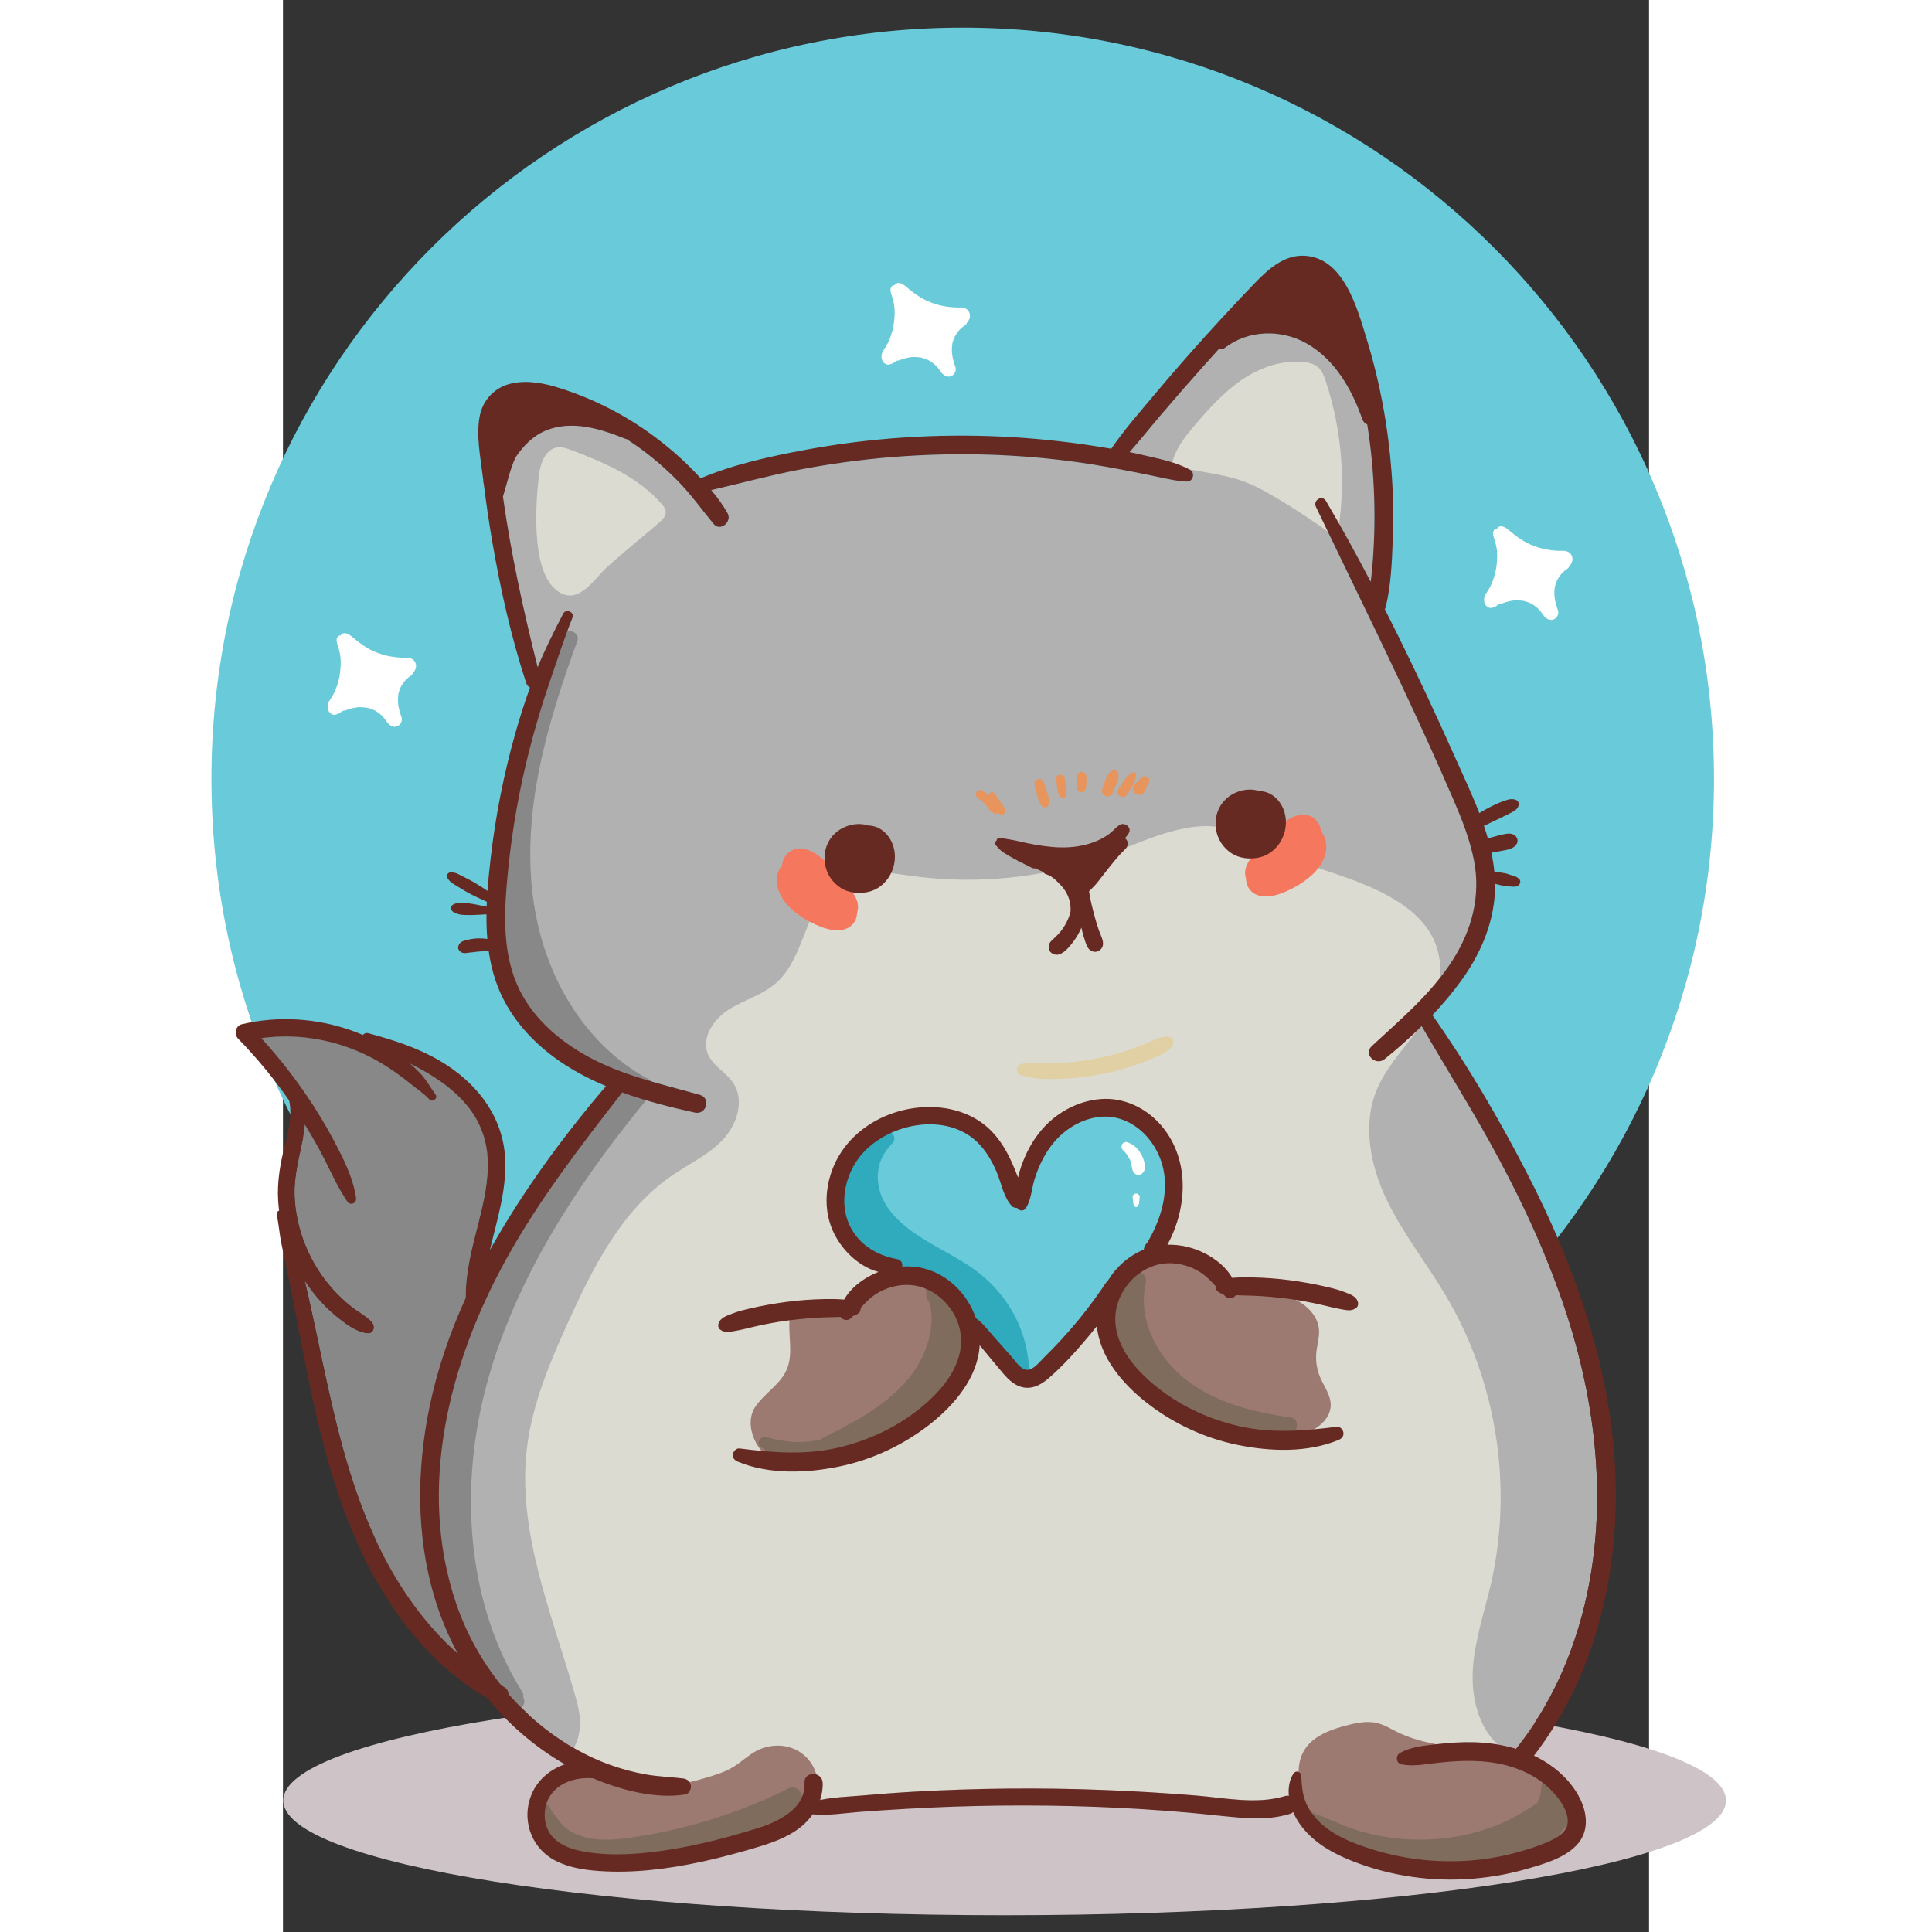 <?xml version="1.0" encoding="UTF-8" standalone="no"?>
<!-- Created with Inkscape (http://www.inkscape.org/) -->

<svg
   width="297mm"
   height="297mm"
   viewBox="0 0 210 297"
   version="1.1"
   id="svg5932"
   inkscape:version="1.2.2 (1:1.2.2+202305151914+b0a8486541)"
   sodipodi:docname="sagtalar.svg"
   xmlns:inkscape="http://www.inkscape.org/namespaces/inkscape"
   xmlns:sodipodi="http://sodipodi.sourceforge.net/DTD/sodipodi-0.dtd"
   xmlns="http://www.w3.org/2000/svg"
   xmlns:svg="http://www.w3.org/2000/svg">
  <rect x="0" y="0" width="210" height="297" fill="#333333" stroke="none"/>
  <sodipodi:namedview
     id="namedview5934"
     pagecolor="#ffffff"
     bordercolor="#000000"
     borderopacity="0.25"
     inkscape:showpageshadow="2"
     inkscape:pageopacity="0.0"
     inkscape:pagecheckerboard="0"
     inkscape:deskcolor="#d1d1d1"
     inkscape:document-units="mm"
     showgrid="false"
     inkscape:zoom="0.3901936"
     inkscape:cx="1464.6575"
     inkscape:cy="634.30051"
     inkscape:window-width="1920"
     inkscape:window-height="1016"
     inkscape:window-x="0"
     inkscape:window-y="27"
     inkscape:window-maximized="1"
     inkscape:current-layer="layer1" />
  <defs
     id="defs5929" />
  <g
     inkscape:label="Layer 1"
     inkscape:groupmode="layer"
     id="layer1">
    <path
       style="fill:none;stroke:#662a23;stroke-width:3.033;stroke-dasharray:none"
       d="m 189.457,248.018 c 3.055,-11.415 5.162,-24.257 4.847,-40.74"
       id="path7592"
       sodipodi:nodetypes="cc" />
    <path
       d="m 221.834,276.781 c 0,9.741 -49.65,17.638 -110.895,17.638 -61.246,0 -110.896,-7.897 -110.896,-17.638 0,-9.742 49.649,-17.639 110.896,-17.639 61.245,0 110.895,7.897 110.895,17.639"
       style="fill:#cec3c7;fill-opacity:1;fill-rule:nonzero;stroke:none;stroke-width:0.082"
       id="path8780" />
    <path
       d="m 219.988,119.74 c 0,63.784 -51.708,115.492 -115.492,115.492 -63.784,0 -115.492,-51.708 -115.492,-115.492 0,-63.784 51.708,-115.492 115.492,-115.492 63.784,0 115.492,51.708 115.492,115.492"
       style="fill:#69cad9;fill-opacity:1;fill-rule:nonzero;stroke:none;stroke-width:0.082"
       id="path8786" />
    <path
       d="m 101.455,57.515 c -0.007,-0.007 -0.016,-0.012 -0.023,-0.019 0.068,0.06 0.075,0.066 0.023,0.019"
       style="fill:#ffffff;fill-opacity:1;fill-rule:nonzero;stroke:none;stroke-width:0.082"
       id="path8788" />
    <path
       d="m 104.068,47.266 c -0.048,0.002 -0.078,0.005 -0.102,0.007 -0.021,-8.39e-4 -0.04,-8.39e-4 -0.076,-8.39e-4 -0.089,0 -0.177,8.39e-4 -0.266,0 -0.244,-0.002 -0.487,-0.014 -0.73,-0.034 -0.464,-0.036 -0.923,-0.107 -1.381,-0.192 -0.086,-0.016 -0.173,-0.031 -0.26,-0.048 0.002,0 -0.196,-0.045 -0.238,-0.053 -0.2,-0.05 -0.4,-0.104 -0.597,-0.165 -0.445,-0.137 -0.881,-0.3 -1.307,-0.488 -0.764,-0.337 -1.45,-0.763 -2.184,-1.308 -0.353,-0.262 -0.688,-0.548 -1.028,-0.827 -0.407,-0.334 -0.852,-0.71 -1.412,-0.645 -0.204,0.024 -0.386,0.173 -0.486,0.353 -0.168,-0.021 -0.331,0.027 -0.455,0.212 -0.299,0.446 -0.109,0.912 0.048,1.371 0.141,0.414 0.243,0.843 0.325,1.273 0.173,0.911 0.127,1.879 0.016,2.795 -0.109,0.904 -0.33,1.755 -0.672,2.601 -0.165,0.409 -0.317,0.728 -0.535,1.088 -0.323,0.533 -0.737,0.992 -0.717,1.652 0.019,0.65 0.505,1.343 1.259,1.167 0.42,-0.1 0.723,-0.292 0.975,-0.548 0.345,-0.023 0.695,-0.164 1.007,-0.275 0.039,-0.014 0.051,-0.019 0.056,-0.023 0.024,-0.005 0.048,-0.012 0.087,-0.023 0.084,-0.023 0.168,-0.044 0.252,-0.067 0.191,-0.05 0.381,-0.096 0.575,-0.131 0.215,-0.038 0.434,-0.066 0.653,-0.078 0.007,0 0.009,-8.16e-4 0.014,-8.16e-4 0.012,8.16e-4 0.028,8.16e-4 0.054,0.002 0.109,8.15e-4 0.219,0.002 0.327,0.009 0.197,0.009 0.393,0.024 0.589,0.052 0.284,0.039 0.259,0.033 0.46,0.09 0.776,0.221 1.135,0.412 1.767,0.923 0.045,0.037 0.089,0.075 0.133,0.113 0.009,0.012 0.101,0.096 0.119,0.114 0.125,0.127 0.245,0.258 0.359,0.395 0.125,0.152 0.248,0.309 0.363,0.469 0.046,0.064 0.087,0.132 0.134,0.196 0.043,0.082 0.102,0.15 0.179,0.202 0.035,0.033 0.062,0.056 0.081,0.074 0.361,0.342 0.852,0.498 1.326,0.275 0.441,-0.208 0.728,-0.732 0.631,-1.218 -0.034,-0.169 -0.089,-0.33 -0.152,-0.489 -0.201,-0.632 -0.34,-1.106 -0.41,-1.795 -0.002,-0.019 -0.014,-0.164 -0.016,-0.215 -0.002,-0.047 -0.005,-0.117 -0.005,-0.127 -0.005,-0.161 -0.005,-0.321 0.005,-0.482 0.009,-0.181 0.027,-0.362 0.055,-0.54 0.009,-0.061 0.021,-0.121 0.032,-0.181 0.005,-0.028 0.019,-0.081 0.03,-0.123 0.083,-0.298 0.197,-0.58 0.324,-0.862 0.007,-0.016 0.012,-0.025 0.016,-0.036 0.029,-0.05 0.057,-0.1 0.086,-0.15 0.084,-0.139 0.175,-0.274 0.27,-0.406 0.084,-0.118 0.17,-0.233 0.262,-0.345 0.035,-0.044 0.068,-0.081 0.083,-0.098 0.03,-0.032 0.061,-0.064 0.092,-0.095 0.233,-0.229 0.487,-0.432 0.755,-0.617 0.167,-0.115 0.282,-0.283 0.359,-0.472 0.307,-0.314 0.469,-0.801 0.399,-1.204 -0.135,-0.77 -0.811,-1.111 -1.526,-1.072"
       style="fill:#ffffff;fill-opacity:1;fill-rule:nonzero;stroke:none;stroke-width:0.082"
       id="path8790" />
    <path
       d="m 16.303,111.347 c -0.007,-0.007 -0.016,-0.012 -0.023,-0.016 0.068,0.06 0.075,0.065 0.023,0.016"
       style="fill:#ffffff;fill-opacity:1;fill-rule:nonzero;stroke:none;stroke-width:0.082"
       id="path8792" />
    <path
       d="m 18.917,101.099 c -0.048,0.002 -0.079,0.005 -0.102,0.007 -0.021,-8.4e-4 -0.04,-8.4e-4 -0.076,-8.4e-4 -0.089,-8.2e-4 -0.178,8.4e-4 -0.266,0 -0.244,-0.002 -0.487,-0.014 -0.73,-0.034 -0.465,-0.036 -0.923,-0.107 -1.381,-0.192 -0.087,-0.016 -0.174,-0.031 -0.26,-0.049 0.002,0 -0.197,-0.045 -0.238,-0.053 -0.2,-0.05 -0.4,-0.104 -0.597,-0.165 -0.445,-0.137 -0.882,-0.3 -1.307,-0.488 -0.763,-0.337 -1.45,-0.763 -2.184,-1.309 -0.353,-0.261 -0.688,-0.548 -1.027,-0.826 -0.408,-0.335 -0.852,-0.71 -1.411,-0.645 -0.204,0.024 -0.387,0.173 -0.487,0.353 -0.169,-0.021 -0.331,0.027 -0.455,0.212 -0.299,0.446 -0.108,0.912 0.048,1.371 0.141,0.413 0.243,0.843 0.324,1.272 0.173,0.911 0.128,1.88 0.016,2.796 -0.109,0.904 -0.331,1.754 -0.672,2.6 -0.165,0.409 -0.317,0.729 -0.535,1.088 -0.323,0.533 -0.736,0.992 -0.717,1.652 0.019,0.649 0.505,1.343 1.259,1.166 0.42,-0.099 0.724,-0.291 0.975,-0.547 0.345,-0.023 0.696,-0.164 1.007,-0.276 0.038,-0.014 0.051,-0.019 0.056,-0.023 0.024,-0.005 0.048,-0.012 0.087,-0.023 0.084,-0.023 0.168,-0.045 0.252,-0.067 0.191,-0.05 0.381,-0.097 0.575,-0.131 0.216,-0.038 0.434,-0.066 0.653,-0.078 0.007,-8.2e-4 0.009,-8.2e-4 0.014,-8.2e-4 0.012,0 0.028,8.2e-4 0.054,8.2e-4 0.109,0.002 0.218,0.002 0.328,0.009 0.197,0.009 0.393,0.025 0.588,0.052 0.285,0.039 0.259,0.034 0.461,0.091 0.776,0.221 1.135,0.412 1.766,0.923 0.045,0.037 0.089,0.075 0.133,0.113 0.009,0.009 0.102,0.096 0.119,0.114 0.126,0.127 0.246,0.258 0.359,0.395 0.126,0.152 0.248,0.308 0.363,0.469 0.046,0.064 0.087,0.132 0.134,0.196 0.042,0.082 0.102,0.15 0.179,0.202 0.036,0.032 0.062,0.056 0.081,0.073 0.36,0.343 0.851,0.499 1.325,0.275 0.441,-0.208 0.729,-0.732 0.631,-1.218 -0.034,-0.168 -0.089,-0.33 -0.152,-0.488 -0.201,-0.633 -0.34,-1.106 -0.411,-1.795 -0.002,-0.019 -0.014,-0.164 -0.016,-0.215 -0.002,-0.047 -0.005,-0.117 -0.005,-0.127 -0.005,-0.161 -0.005,-0.321 0.005,-0.482 0.009,-0.181 0.028,-0.362 0.055,-0.541 0.009,-0.06 0.021,-0.12 0.032,-0.18 0.007,-0.028 0.019,-0.081 0.029,-0.123 0.084,-0.297 0.198,-0.58 0.324,-0.861 0.007,-0.016 0.012,-0.025 0.016,-0.036 0.028,-0.05 0.056,-0.1 0.086,-0.15 0.084,-0.139 0.175,-0.274 0.269,-0.406 0.084,-0.118 0.17,-0.233 0.262,-0.346 0.036,-0.043 0.069,-0.081 0.083,-0.097 0.031,-0.032 0.061,-0.064 0.093,-0.095 0.233,-0.228 0.487,-0.431 0.755,-0.616 0.167,-0.115 0.282,-0.283 0.359,-0.472 0.307,-0.314 0.469,-0.801 0.399,-1.204 -0.134,-0.77 -0.811,-1.111 -1.525,-1.072"
       style="fill:#ffffff;fill-opacity:1;fill-rule:nonzero;stroke:none;stroke-width:0.082"
       id="path8794" />
    <path
       d="m 194.082,94.916 c -0.007,-0.007 -0.016,-0.012 -0.023,-0.016 0.069,0.06 0.076,0.065 0.023,0.016"
       style="fill:#ffffff;fill-opacity:1;fill-rule:nonzero;stroke:none;stroke-width:0.082"
       id="path8796" />
    <path
       d="m 196.695,84.668 c -0.049,0.002 -0.079,0.005 -0.102,0.007 -0.022,-8.39e-4 -0.04,-8.39e-4 -0.076,-8.39e-4 -0.089,-8.15e-4 -0.178,8.39e-4 -0.266,-8.15e-4 -0.244,-0.002 -0.487,-0.014 -0.73,-0.033 -0.464,-0.036 -0.923,-0.107 -1.381,-0.192 -0.087,-0.016 -0.173,-0.031 -0.261,-0.048 0.003,0 -0.196,-0.045 -0.238,-0.053 -0.201,-0.05 -0.4,-0.105 -0.597,-0.165 -0.446,-0.137 -0.882,-0.3 -1.308,-0.488 -0.763,-0.337 -1.449,-0.762 -2.183,-1.308 -0.353,-0.262 -0.688,-0.548 -1.028,-0.826 -0.408,-0.335 -0.853,-0.71 -1.412,-0.645 -0.204,0.024 -0.386,0.173 -0.487,0.353 -0.169,-0.021 -0.331,0.027 -0.455,0.212 -0.298,0.446 -0.108,0.912 0.049,1.371 0.141,0.413 0.243,0.843 0.324,1.272 0.173,0.911 0.128,1.879 0.017,2.795 -0.109,0.904 -0.33,1.755 -0.672,2.601 -0.165,0.409 -0.317,0.729 -0.535,1.088 -0.323,0.533 -0.737,0.991 -0.717,1.652 0.019,0.649 0.505,1.343 1.259,1.166 0.42,-0.099 0.723,-0.291 0.975,-0.548 0.344,-0.021 0.695,-0.164 1.007,-0.275 0.038,-0.014 0.051,-0.019 0.056,-0.023 0.024,-0.005 0.048,-0.012 0.086,-0.023 0.084,-0.023 0.169,-0.045 0.252,-0.067 0.191,-0.05 0.381,-0.096 0.575,-0.13 0.215,-0.038 0.434,-0.066 0.653,-0.078 0.007,-8.16e-4 0.008,-8.16e-4 0.014,-8.16e-4 0.011,0 0.028,8.16e-4 0.054,8.16e-4 0.109,0.002 0.218,0.002 0.327,0.009 0.197,0.009 0.393,0.025 0.589,0.052 0.284,0.039 0.259,0.034 0.46,0.091 0.775,0.221 1.135,0.411 1.766,0.923 0.045,0.036 0.09,0.074 0.133,0.112 0.009,0.012 0.102,0.097 0.12,0.114 0.125,0.127 0.245,0.259 0.358,0.396 0.126,0.152 0.249,0.308 0.363,0.469 0.046,0.064 0.087,0.132 0.134,0.196 0.043,0.081 0.102,0.15 0.178,0.202 0.036,0.032 0.062,0.056 0.081,0.073 0.36,0.343 0.852,0.499 1.325,0.275 0.441,-0.209 0.729,-0.733 0.631,-1.218 -0.034,-0.168 -0.089,-0.33 -0.152,-0.489 -0.201,-0.632 -0.34,-1.105 -0.411,-1.794 -0.002,-0.019 -0.012,-0.164 -0.017,-0.215 -0.003,-0.046 -0.006,-0.116 -0.006,-0.127 -0.005,-0.16 -0.005,-0.321 0.004,-0.482 0.009,-0.181 0.027,-0.361 0.055,-0.54 0.009,-0.06 0.021,-0.12 0.032,-0.18 0.006,-0.028 0.017,-0.081 0.029,-0.123 0.084,-0.297 0.198,-0.58 0.324,-0.861 0.007,-0.016 0.011,-0.025 0.017,-0.036 0.029,-0.05 0.057,-0.1 0.086,-0.15 0.084,-0.14 0.175,-0.274 0.27,-0.406 0.084,-0.118 0.17,-0.234 0.261,-0.346 0.036,-0.044 0.069,-0.081 0.083,-0.098 0.031,-0.031 0.062,-0.063 0.093,-0.095 0.233,-0.228 0.487,-0.432 0.755,-0.616 0.167,-0.115 0.282,-0.284 0.358,-0.472 0.307,-0.314 0.469,-0.801 0.4,-1.204 -0.135,-0.771 -0.811,-1.111 -1.526,-1.072"
       style="fill:#ffffff;fill-opacity:1;fill-rule:nonzero;stroke:none;stroke-width:0.082"
       id="path8798" />
    <path
       d="m 156.789,42.164 c 0.368,0.031 0.728,0.093 1.078,0.179 -0.341,-0.119 -0.701,-0.179 -1.078,-0.179"
       style="fill:#f9aa69;fill-opacity:1;fill-rule:nonzero;stroke:none;stroke-width:0.082"
       id="path8828" />
    <path
       d="m 34.756,61.899 c -0.541,0.266 -0.94,0.63 -1.239,1.056 0.557,-0.506 1.184,-0.94 1.852,-1.296 -0.209,0.068 -0.415,0.143 -0.613,0.24"
       style="fill:#f9aa69;fill-opacity:1;fill-rule:nonzero;stroke:none;stroke-width:0.082"
       id="path8830" />
    <path
       d="m 30.036,188.056 c -0.949,3.708 -1.971,7.481 -1.943,11.345 0,0.036 0.007,0.064 0.007,0.1 -2.447,5.396 -4.383,11.019 -5.58,16.826 -1.964,9.551 -2.064,19.62 0.709,29.03 0.908,3.084 2.142,6.069 3.667,8.884 -5.042,-4.481 -9.006,-10.097 -12.012,-16.216 -4.361,-8.87 -6.644,-18.513 -8.7,-28.136 -0.298,-1.397 -0.596,-2.793 -0.886,-4.184 -0.631,-2.964 -1.269,-5.921 -1.964,-8.87 0.653,1.007 1.376,1.971 2.163,2.879 0.978,1.12 2.049,2.142 3.226,3.042 0.071,0.057 0.142,0.113 0.213,0.17 0.56,0.426 1.191,0.894 1.879,1.277 0.716,0.397 1.482,0.702 2.255,0.751 0.886,0.049 1.12,-1.021 0.66,-1.596 -0.787,-0.978 -2.12,-1.63 -3.106,-2.41 -1.042,-0.823 -2.021,-1.73 -2.914,-2.716 -1.78,-1.964 -3.212,-4.276 -4.219,-6.721 -1,-2.433 -1.595,-5.049 -1.695,-7.68 -0.113,-3.091 0.723,-5.892 1.298,-8.892 0.127,-0.673 0.227,-1.368 0.276,-2.063 1.007,1.652 1.979,3.333 2.858,5.056 1.177,2.298 2.212,4.645 3.666,6.772 0.489,0.731 1.475,0.256 1.354,-0.567 -0.376,-2.574 -1.439,-4.942 -2.602,-7.253 -1.184,-2.354 -2.503,-4.637 -3.921,-6.85 -2.382,-3.702 -5.077,-7.19 -8.041,-10.438 4.311,-0.609 8.714,-0.149 12.848,1.255 2.425,0.829 4.758,1.978 6.885,3.403 1.028,0.688 2.035,1.412 2.992,2.191 1.014,0.83 2.219,1.617 3.106,2.574 0.461,0.497 1.369,-0.17 0.957,-0.744 -0.836,-1.17 -1.467,-2.354 -2.488,-3.403 -0.461,-0.483 -0.95,-0.936 -1.454,-1.376 3.312,1.645 6.432,3.616 8.807,6.495 1.893,2.298 2.978,5.113 3.127,8.09 0.014,0.305 0.021,0.61 0.021,0.915 0.007,3.07 -0.695,6.091 -1.447,9.062"
       style="fill:#888888;fill-opacity:1;fill-rule:nonzero;stroke:none;stroke-width:0.082"
       id="path8832" />
    <path
       d="m 171.907,271.223 c 1.49,0.304 2.95,0.099 4.446,-0.093 1.518,-0.191 3.035,-0.347 4.559,-0.404 2.709,-0.107 5.418,0.085 8.013,0.907 2.142,0.681 4.184,1.772 5.8,3.347 1.376,1.333 3.496,4.006 2.532,6.041 -0.44,0.929 -1.454,1.481 -2.34,1.907 -1.099,0.539 -2.283,0.935 -3.445,1.312 -2.603,0.836 -5.304,1.418 -8.027,1.687 -5.439,0.539 -10.935,-0.021 -16.138,-1.673 -2.702,-0.858 -5.545,-1.958 -7.673,-3.893 -1.014,-0.915 -1.879,-2.036 -2.404,-3.305 -0.538,-1.297 -0.624,-2.701 -0.695,-4.084 -0.035,-0.638 -0.851,-0.872 -1.199,-0.327 -0.638,1.014 -0.822,2.212 -0.702,3.418 -0.184,-0.029 -0.397,-0.021 -0.624,0.049 -4.382,1.319 -9.26,0.262 -13.713,-0.099 -4.743,-0.39 -9.502,-0.673 -14.259,-0.851 -9.636,-0.368 -19.294,-0.284 -28.923,0.262 -2.737,0.149 -5.467,0.362 -8.196,0.603 -2.063,0.177 -4.283,0.233 -6.354,0.68 0.291,-0.844 0.44,-1.738 0.397,-2.652 -0.085,-1.787 -2.872,-1.801 -2.793,0 0.192,4.112 -4.176,6.034 -7.466,7.055 -4.347,1.361 -8.793,2.517 -13.296,3.233 -4.176,0.659 -8.686,1.042 -12.876,0.34 -1.617,-0.276 -3.325,-0.737 -4.595,-1.829 -1.263,-1.093 -1.83,-2.673 -1.681,-4.326 0.34,-3.85 4.021,-5.473 7.446,-5.154 0.184,0.078 0.368,0.163 0.56,0.241 4.141,1.674 9.069,2.928 13.544,2.248 0.617,-0.092 0.978,-0.822 0.9,-1.383 -0.092,-0.667 -0.603,-1.013 -1.234,-1.084 -1.886,-0.234 -3.779,-0.284 -5.658,-0.618 -1.893,-0.326 -3.75,-0.829 -5.559,-1.482 -1.907,-0.687 -3.758,-1.552 -5.516,-2.573 -1.546,-0.887 -3.021,-1.873 -4.41,-2.957 -2.063,-1.603 -3.957,-3.403 -5.666,-5.361 -0.007,-0.411 -0.206,-0.816 -0.681,-1.078 -0.149,-0.085 -0.298,-0.178 -0.446,-0.27 -2.964,-3.694 -5.297,-7.885 -6.843,-12.373 -6.169,-17.861 -1.155,-37.297 7.729,-53.301 5.041,-9.083 11.374,-17.273 17.734,-25.455 3.652,1.326 7.459,2.29 11.175,3.098 1.772,0.39 2.517,-2.234 0.751,-2.73 -5.892,-1.659 -11.877,-2.942 -17.287,-5.928 -4.588,-2.531 -8.764,-6.218 -10.856,-11.125 -2.362,-5.559 -1.893,-11.905 -1.298,-17.769 0.624,-6.198 1.737,-12.367 3.297,-18.401 0.872,-3.403 1.879,-6.779 3.014,-10.104 1.156,-3.354 2.248,-6.772 3.566,-10.054 0.333,-0.823 -1.028,-1.383 -1.432,-0.603 -1.412,2.73 -2.779,5.418 -3.928,8.268 -2.184,-8.679 -4.092,-17.393 -5.347,-26.235 0.638,-2.035 1.071,-4.148 1.943,-6.048 1.185,-1.738 2.624,-3.255 4.588,-4.085 4.013,-1.702 8.487,-0.298 12.303,1.249 0.071,0.028 0.141,0.042 0.22,0.057 0.504,0.326 1,0.666 1.489,1.006 2.262,1.596 4.375,3.411 6.318,5.382 2.043,2.077 3.694,4.41 5.545,6.637 1.007,1.227 2.858,-0.333 2.135,-1.645 -0.695,-1.248 -1.567,-2.432 -2.517,-3.56 4.446,-1.021 8.842,-2.234 13.33,-3.098 4.786,-0.922 9.629,-1.588 14.493,-1.978 9.672,-0.78 19.465,-0.518 29.079,0.871 2.702,0.39 5.375,0.894 8.048,1.418 1.312,0.256 2.623,0.532 3.928,0.802 1.383,0.291 2.822,0.638 4.234,0.674 0.964,0.021 1.325,-1.341 0.489,-1.809 -2.17,-1.213 -4.836,-1.709 -7.24,-2.269 -0.681,-0.163 -1.368,-0.312 -2.049,-0.446 1.61,-1.823 3.126,-3.737 4.701,-5.588 2.163,-2.546 4.361,-5.056 6.573,-7.552 0.829,-0.929 1.666,-1.858 2.51,-2.779 0.234,0.135 0.525,0.141 0.816,-0.086 3.616,-2.793 8.657,-2.928 12.594,-0.716 4.332,2.439 6.977,7.049 8.565,11.614 0.156,0.461 0.446,0.737 0.78,0.866 0.304,1.921 0.552,3.857 0.73,5.8 0.326,3.616 0.44,7.247 0.34,10.87 -0.049,1.786 -0.156,3.574 -0.305,5.353 -0.064,0.716 -0.149,1.439 -0.234,2.156 -2.197,-4.191 -4.467,-8.339 -6.878,-12.423 -0.589,-1.006 -2.035,-0.127 -1.546,0.901 5.772,12.039 11.707,23.995 17.209,36.155 1.369,3.02 2.723,6.048 4.035,9.097 1.255,2.922 2.418,5.921 3.035,9.048 1.092,5.488 -0.305,10.756 -3.283,15.408 -0.61,0.95 -1.262,1.857 -1.95,2.729 -3.063,3.879 -6.842,7.091 -10.466,10.459 -1.354,1.254 0.61,3.098 1.985,1.985 1.709,-1.383 3.389,-2.844 4.999,-4.396 0.234,-0.213 0.468,-0.44 0.695,-0.667 3.957,6.836 8.183,13.515 11.905,20.486 3.95,7.409 7.474,15.067 10.133,23.037 4.829,14.507 6.608,30.199 3.063,45.211 -1.907,8.047 -5.347,15.755 -10.523,22.243 -0.029,0.035 -0.05,0.078 -0.078,0.113 -0.936,-0.284 -1.886,-0.503 -2.85,-0.659 -1.156,-0.192 -2.326,-0.305 -3.503,-0.34 -1.936,-0.057 -3.872,0.071 -5.793,0.29 -1.936,0.22 -3.992,0.39 -5.723,1.369 -0.673,0.383 -0.581,1.56 0.227,1.73"
       style="fill:#b1b1b1;fill-opacity:1;fill-rule:nonzero;stroke:none;stroke-width:0.082"
       id="path8834" />
    <path
       d="m 197.257,281.023 c -0.44,0.929 -1.454,1.481 -2.34,1.907 -1.099,0.539 -2.283,0.935 -3.445,1.312 -2.603,0.836 -5.304,1.418 -8.027,1.687 -5.439,0.539 -10.935,-0.021 -16.138,-1.673 -2.702,-0.858 -5.545,-1.958 -7.673,-3.893 -1.014,-0.915 -1.879,-2.036 -2.404,-3.305 -0.538,-1.297 -0.624,-2.701 -0.695,-4.084 -0.035,-0.638 -0.851,-0.872 -1.199,-0.327 -0.638,1.014 -0.822,2.212 -0.702,3.418 -0.184,-0.029 -0.397,-0.021 -0.624,0.049 -4.382,1.319 -9.26,0.262 -13.713,-0.099 -4.743,-0.39 -9.502,-0.673 -14.259,-0.851 -9.636,-0.368 -19.294,-0.284 -28.923,0.262 -2.737,0.149 -5.467,0.362 -8.196,0.603 -2.063,0.177 -4.283,0.233 -6.354,0.68 0.291,-0.844 0.44,-1.738 0.397,-2.652 -0.085,-1.787 -2.872,-1.801 -2.793,0 0.192,4.112 -4.176,6.034 -7.466,7.055 -4.347,1.361 -8.793,2.517 -13.296,3.233 -4.176,0.659 -8.686,1.042 -12.876,0.34 -1.617,-0.276 -3.325,-0.737 -4.595,-1.829 -1.263,-1.093 -1.83,-2.673 -1.681,-4.326 0.34,-3.85 4.021,-5.473 7.446,-5.154 0.184,0.078 0.368,0.163 0.56,0.241 4.141,1.674 9.069,2.928 13.544,2.248 0.617,-0.092 0.978,-0.822 0.9,-1.383 -0.092,-0.667 -0.603,-1.013 -1.234,-1.084 -1.886,-0.234 -3.779,-0.284 -5.658,-0.618 -1.893,-0.326 -3.75,-0.829 -5.559,-1.482 -1.907,-0.687 -3.758,-1.552 -5.516,-2.573 0.482,-0.986 0.808,-2.036 0.9,-3.177 0.141,-1.772 -0.319,-3.545 -0.816,-5.254 -3.566,-12.423 -8.87,-24.931 -7.311,-37.751 0.83,-6.799 3.56,-13.203 6.389,-19.436 3.836,-8.438 8.239,-17.138 15.876,-22.378 2.637,-1.808 5.63,-3.184 7.828,-5.502 2.198,-2.326 3.389,-6.063 1.624,-8.736 -1.099,-1.66 -3.155,-2.624 -3.914,-4.475 -1.042,-2.539 0.929,-5.381 3.262,-6.85 2.326,-1.461 5.113,-2.198 7.183,-4.006 4.8,-4.17 4.446,-12.707 9.948,-15.898 3.248,-1.879 7.297,-1.106 11.019,-0.595 8.764,1.191 17.776,0.524 26.278,-1.936 5.956,-1.723 12.983,-5.885 19.28,-5.729 4.645,0.113 7.935,3.212 12.154,4.822 8.53,3.255 24.534,6.077 23.399,18.535 -0.021,0.291 -0.057,0.596 -0.106,0.901 -0.404,2.673 -1.766,4.956 -3.375,7.147 -2.184,2.971 -4.829,5.772 -6.226,9.161 -2.219,5.381 -0.971,11.628 1.546,16.882 2.517,5.247 6.204,9.842 9.161,14.855 7.786,13.182 10.282,29.384 6.828,44.296 -1.006,4.347 -2.496,8.623 -2.758,13.075 -0.241,4.156 0.816,8.658 3.794,11.495 -1.156,-0.192 -2.326,-0.305 -3.503,-0.34 -1.936,-0.057 -3.872,0.071 -5.793,0.29 -1.936,0.22 -3.992,0.39 -5.723,1.369 -0.673,0.383 -0.581,1.56 0.227,1.73 1.49,0.304 2.95,0.099 4.446,-0.093 1.518,-0.191 3.035,-0.347 4.559,-0.404 2.709,-0.107 5.418,0.085 8.013,0.907 2.142,0.681 4.184,1.772 5.8,3.347 1.376,1.333 3.496,4.006 2.532,6.041"
       style="fill:#dcdbd2;fill-opacity:1;fill-rule:nonzero;stroke:none;stroke-width:0.082"
       id="path8836" />
    <path
       d="m 132.986,172.324 c -3.668,-2.096 -8.433,-1.953 -12.107,0.048 -2.364,1.287 -4.179,3.217 -5.657,5.441 -1.063,1.599 -1.97,3.384 -2.553,5.243 -0.46,-0.708 -0.949,-1.397 -1.451,-2.076 -0.076,-0.575 -0.434,-1.124 -0.743,-1.599 -0.351,-0.539 -0.714,-1.071 -1.097,-1.588 -0.843,-1.135 -1.768,-2.209 -2.865,-3.105 -1.186,-0.969 -2.772,-1.957 -4.411,-2.357 -0.185,-0.105 -0.367,-0.214 -0.557,-0.312 -0.455,-0.237 -0.949,-0.125 -1.306,0.151 -0.396,0.033 -0.788,0.108 -1.171,0.247 -0.125,0.046 -0.224,0.127 -0.306,0.222 -4.137,-0.682 -8.36,0.7 -11.037,4.176 -3.075,3.992 -2.917,9.679 0.194,13.607 1.586,2.002 3.859,3.269 6.157,4.288 2.294,1.017 4.608,1.936 6.781,3.205 0.789,0.461 1.552,0.963 2.302,1.485 -0.27,0.238 -0.387,0.613 -0.116,0.987 1.023,1.412 1.971,2.849 3.094,4.188 1.136,1.354 2.294,2.69 3.448,4.029 0.924,1.072 1.948,2.273 3.411,2.567 1.56,0.313 2.976,-0.4 4.184,-1.319 2.34,-1.781 4.386,-3.881 6.157,-6.226 0.864,-1.144 1.689,-2.346 2.36,-3.615 0.105,-0.199 0.204,-0.406 0.303,-0.611 0.755,-0.729 1.51,-1.459 2.266,-2.188 3.76,-3.626 7.894,-7.487 9.184,-12.755 1.125,-4.591 -0.173,-9.68 -4.466,-12.133"
       style="fill:#69cad9;fill-opacity:1;fill-rule:nonzero;stroke:none;stroke-width:0.082"
       id="path8838" />
    <path
       d="m 159.72,127.965 c -0.043,-0.062 -0.093,-0.117 -0.139,-0.177 -0.106,-1.09 -0.79,-2.065 -1.874,-2.417 -1.248,-0.404 -2.584,0.159 -3.591,0.887 -1.24,0.896 -2.345,1.954 -3.315,3.128 -0.19,0.201 -0.375,0.405 -0.551,0.619 -0.289,0.352 -0.592,0.728 -0.872,1.125 -0.532,0.632 -1.011,1.322 -1.29,2.068 -0.23,0.617 -0.233,1.306 -0.035,1.919 0.006,0.527 0.14,1.045 0.474,1.514 0.795,1.118 2.132,1.316 3.402,1.116 1.145,-0.181 2.283,-0.677 3.308,-1.201 1.083,-0.553 2.105,-1.264 3.004,-2.083 1.748,-1.591 2.979,-4.311 1.481,-6.498"
       style="fill:#f5785e;fill-opacity:1;fill-rule:nonzero;stroke:none;stroke-width:0.082"
       id="path8840" />
    <path
       d="m 76.587,133.163 c 0.043,-0.062 0.093,-0.118 0.14,-0.177 0.106,-1.09 0.789,-2.065 1.874,-2.417 1.248,-0.404 2.584,0.159 3.59,0.887 1.241,0.896 2.345,1.954 3.315,3.128 0.19,0.201 0.376,0.405 0.551,0.619 0.29,0.352 0.592,0.728 0.873,1.125 0.532,0.632 1.011,1.322 1.29,2.068 0.23,0.617 0.233,1.307 0.035,1.919 -0.005,0.527 -0.14,1.045 -0.474,1.514 -0.795,1.118 -2.132,1.316 -3.402,1.116 -1.145,-0.181 -2.284,-0.677 -3.308,-1.201 -1.083,-0.553 -2.105,-1.264 -3.004,-2.083 -1.748,-1.591 -2.979,-4.311 -1.481,-6.498"
       style="fill:#f5785e;fill-opacity:1;fill-rule:nonzero;stroke:none;stroke-width:0.082"
       id="path8842" />
    <path
       d="m 57.836,80.323 c 0.502,-0.44 1.042,-0.982 1.005,-1.648 -0.026,-0.461 -0.33,-0.856 -0.633,-1.204 -3.556,-4.091 -8.739,-6.338 -13.809,-8.254 -0.723,-0.273 -1.486,-0.547 -2.249,-0.432 -1.885,0.283 -2.622,2.583 -2.83,4.477 -0.463,4.233 -1.436,16.18 3.871,18.114 2.708,0.986 4.9,-2.641 6.636,-4.212 2.603,-2.356 5.367,-4.526 8.008,-6.84"
       style="fill:#dcdbd2;fill-opacity:1;fill-rule:nonzero;stroke:none;stroke-width:0.082"
       id="path8844" />
    <path
       d="m 133.588,71.121 c 2.8,0.504 5.599,1.008 8.398,1.512 1.833,0.33 3.676,0.663 5.432,1.279 1.925,0.674 3.716,1.679 5.467,2.724 3.144,1.879 6.194,3.911 9.139,6.089 1.451,-8.04 0.845,-16.443 -1.743,-24.191 -0.259,-0.776 -0.563,-1.582 -1.188,-2.11 -0.574,-0.485 -1.344,-0.667 -2.091,-0.755 -3.329,-0.395 -6.697,0.785 -9.482,2.649 -2.785,1.864 -5.067,4.378 -7.244,6.927 -1.569,1.836 -3.15,3.806 -3.636,6.171"
       style="fill:#dcdbd2;fill-opacity:1;fill-rule:nonzero;stroke:none;stroke-width:0.082"
       id="path8846" />
    <path
       d="m 31.483,178.994 c -0.376,2.574 -0.993,5.148 -1.659,7.636 -0.532,1.993 -1.093,3.978 -1.688,5.949 -0.206,0.695 -0.645,1.546 -1.361,1.439 -0.362,-0.057 -0.631,-0.348 -0.844,-0.631 -0.744,-0.986 -1.268,-2.134 -1.51,-3.339 -1.34,3.304 0.22,7.728 -2.325,10.224 -0.191,0.192 -0.433,0.377 -0.702,0.369 -0.305,-0.007 -0.553,-0.248 -0.759,-0.475 -1.446,-1.581 -2.702,-3.339 -3.722,-5.226 0.163,4.786 -0.773,9.615 -2.723,13.997 -1.127,-1.581 -2.248,-3.155 -3.375,-4.736 0.716,0.397 1.482,0.702 2.255,0.751 0.886,0.049 1.12,-1.021 0.66,-1.596 -0.787,-0.978 -2.12,-1.63 -3.106,-2.41 -1.042,-0.823 -2.021,-1.73 -2.914,-2.716 -1.78,-1.964 -3.212,-4.276 -4.219,-6.721 -1,-2.433 -1.595,-5.049 -1.695,-7.68 -0.113,-3.091 0.723,-5.892 1.298,-8.892 0.127,-0.673 0.227,-1.368 0.276,-2.063 1.007,1.652 1.979,3.333 2.858,5.056 1.177,2.298 2.212,4.645 3.666,6.772 0.489,0.731 1.475,0.256 1.354,-0.567 -0.376,-2.574 -1.439,-4.942 -2.602,-7.253 -1.184,-2.354 -2.503,-4.637 -3.921,-6.85 -2.382,-3.702 -5.077,-7.19 -8.041,-10.438 4.311,-0.609 8.714,-0.149 12.848,1.255 2.425,0.829 4.758,1.978 6.885,3.403 1.028,0.688 2.035,1.412 2.992,2.191 1.014,0.83 2.219,1.617 3.106,2.574 0.461,0.497 1.369,-0.17 0.957,-0.744 -0.836,-1.17 -1.467,-2.354 -2.488,-3.403 -0.461,-0.483 -0.95,-0.936 -1.454,-1.376 3.312,1.645 6.432,3.616 8.807,6.495 1.893,2.298 2.978,5.113 3.127,8.09 0.014,0.305 0.021,0.61 0.021,0.915"
       style="fill:#888888;fill-opacity:1;fill-rule:nonzero;stroke:none;stroke-width:0.082"
       id="path8848" />
    <path
       d="m 110.96,124.358 c -0.116,-0.204 -0.226,-0.41 -0.346,-0.612 -0.116,-0.194 -0.254,-0.377 -0.381,-0.563 -0.261,-0.381 -0.522,-0.761 -0.783,-1.143 -0.151,-0.22 -0.455,-0.339 -0.697,-0.182 -0.153,0.099 -0.233,0.257 -0.24,0.423 -0.31,-0.268 -0.635,-0.52 -0.982,-0.732 -0.3,-0.183 -0.751,-0.076 -0.917,0.24 -0.178,0.336 -0.072,0.71 0.241,0.917 0.109,0.071 0.215,0.146 0.321,0.224 0.023,0.019 0.045,0.036 0.069,0.053 -0.014,-0.009 -0.016,-0.012 -0.027,-0.019 0.002,0.002 0.007,0.005 0.009,0.007 0.051,0.041 0.101,0.082 0.151,0.124 0.198,0.169 0.386,0.35 0.563,0.542 0.084,0.09 0.165,0.183 0.243,0.278 0.042,0.051 0.081,0.103 0.123,0.153 -0.133,-0.161 0.002,0.005 0.033,0.048 0.038,0.053 0.074,0.107 0.113,0.159 l 0.058,0.074 c -8.4e-4,-8.2e-4 -0.002,-0.002 0.009,0.012 0.016,0.023 0.035,0.047 0.052,0.07 0.092,0.125 0.177,0.258 0.315,0.339 0.039,0.023 0.088,0.029 0.133,0.044 0.205,0.192 0.473,0.414 0.734,0.261 0.082,-0.049 0.128,-0.117 0.16,-0.195 0.014,0.023 0.03,0.044 0.044,0.066 0.168,0.253 0.52,0.386 0.796,0.209 0.268,-0.173 0.369,-0.512 0.209,-0.796"
       style="fill:#e8945d;fill-opacity:1;fill-rule:nonzero;stroke:none;stroke-width:0.082"
       id="path8850" />
    <path
       d="m 107.217,122.964 c -0.033,-0.025 -0.082,-0.059 0,0 v 0"
       style="fill:#e8945d;fill-opacity:1;fill-rule:nonzero;stroke:none;stroke-width:0.082"
       id="path8852" />
    <path
       d="m 117.752,122.926 c -0.035,-0.348 -0.135,-0.666 -0.239,-0.998 -0.173,-0.548 -0.363,-1.093 -0.546,-1.638 -0.123,-0.367 -0.517,-0.646 -0.913,-0.519 -0.389,0.126 -0.622,0.511 -0.519,0.913 0.142,0.557 0.275,1.117 0.427,1.671 0.087,0.317 0.166,0.645 0.316,0.94 0.062,0.122 0.119,0.248 0.191,0.365 0.137,0.22 0.289,0.36 0.538,0.444 0.169,0.057 0.43,0.002 0.544,-0.144 0.085,-0.108 0.168,-0.199 0.206,-0.336 0.025,-0.09 0.028,-0.196 0.028,-0.292 8.4e-4,-0.136 -0.019,-0.271 -0.034,-0.406"
       style="fill:#e8945d;fill-opacity:1;fill-rule:nonzero;stroke:none;stroke-width:0.082"
       id="path8854" />
    <path
       d="m 120.387,121.019 c -0.073,-0.478 -0.146,-0.958 -0.22,-1.437 -0.023,-0.151 -0.182,-0.338 -0.313,-0.407 -0.137,-0.073 -0.28,-0.102 -0.435,-0.081 -0.299,0.04 -0.635,0.333 -0.59,0.669 0.063,0.481 0.127,0.961 0.192,1.441 0.021,0.16 0.034,0.326 0.069,0.483 0.026,0.114 0.072,0.222 0.115,0.33 0.123,0.307 0.317,0.71 0.719,0.656 0.4,-0.053 0.479,-0.497 0.511,-0.823 0.012,-0.116 0.025,-0.231 0.019,-0.348 -0.009,-0.161 -0.041,-0.323 -0.065,-0.483"
       style="fill:#e8945d;fill-opacity:1;fill-rule:nonzero;stroke:none;stroke-width:0.082"
       id="path8856" />
    <path
       d="m 123.298,118.873 c -0.13,-0.13 -0.343,-0.228 -0.529,-0.22 -0.409,0.019 -0.742,0.329 -0.747,0.748 -0.002,0.315 0,0.626 0.014,0.94 0.007,0.154 0.014,0.307 0.021,0.461 0.002,0.077 0.005,0.154 0.012,0.231 0.012,0.141 0.032,0.261 0.115,0.379 0.023,0.033 0.05,0.065 0.075,0.098 0.053,0.089 0.123,0.159 0.213,0.213 0.092,0.053 0.192,0.081 0.298,0.081 0.108,0 0.207,-0.027 0.299,-0.081 0.089,-0.053 0.16,-0.124 0.213,-0.213 0.023,-0.029 0.044,-0.058 0.066,-0.086 0.09,-0.117 0.111,-0.247 0.124,-0.39 0.005,-0.071 0.009,-0.142 0.012,-0.213 0.007,-0.159 0.014,-0.32 0.021,-0.479 0.014,-0.314 0.016,-0.626 0.014,-0.94 -0.002,-0.193 -0.081,-0.392 -0.219,-0.529"
       style="fill:#e8945d;fill-opacity:1;fill-rule:nonzero;stroke:none;stroke-width:0.082"
       id="path8858" />
    <path
       d="m 128.018,118.433 c -0.388,-0.164 -0.732,0.127 -0.988,0.392 -0.137,0.141 -0.259,0.299 -0.344,0.477 -0.08,0.168 -0.144,0.347 -0.213,0.52 -0.2,0.501 -0.368,1.015 -0.55,1.523 -0.068,0.192 -0.023,0.492 0.086,0.662 0.103,0.159 0.235,0.277 0.411,0.351 0.357,0.151 0.899,0.04 1.072,-0.351 0.243,-0.548 0.499,-1.093 0.723,-1.649 0.127,-0.313 0.233,-0.6 0.23,-0.947 -0.002,-0.368 -0.042,-0.815 -0.428,-0.978"
       style="fill:#e8945d;fill-opacity:1;fill-rule:nonzero;stroke:none;stroke-width:0.082"
       id="path8860" />
    <path
       d="m 130.588,118.75 c -0.267,0.116 -0.495,0.317 -0.691,0.53 -0.206,0.224 -0.424,0.441 -0.594,0.695 -0.303,0.454 -0.595,0.915 -0.89,1.374 -0.222,0.344 -0.082,0.877 0.28,1.069 0.381,0.201 0.842,0.092 1.069,-0.28 0.284,-0.465 0.572,-0.928 0.848,-1.398 0.151,-0.257 0.244,-0.561 0.354,-0.839 0.105,-0.266 0.178,-0.552 0.165,-0.84 -0.014,-0.294 -0.291,-0.42 -0.542,-0.311"
       style="fill:#e8945d;fill-opacity:1;fill-rule:nonzero;stroke:none;stroke-width:0.082"
       id="path8862" />
    <path
       d="m 133.143,119.779 c -0.036,-0.131 -0.117,-0.241 -0.222,-0.322 -0.196,-0.152 -0.471,-0.174 -0.69,-0.049 -0.157,0.09 -0.309,0.178 -0.436,0.312 -0.088,0.093 -0.173,0.19 -0.265,0.279 -0.187,0.181 -0.387,0.349 -0.58,0.523 -0.192,0.173 -0.275,0.439 -0.286,0.69 8.2e-4,0.176 0.045,0.34 0.133,0.492 0.062,0.113 0.145,0.205 0.252,0.273 0.094,0.086 0.205,0.145 0.331,0.175 0.13,0.04 0.259,0.046 0.389,0.016 0.13,-0.005 0.251,-0.044 0.363,-0.116 0.146,-0.086 0.263,-0.203 0.349,-0.349 0.104,-0.243 0.201,-0.492 0.312,-0.73 0.055,-0.117 0.12,-0.23 0.18,-0.344 0.056,-0.107 0.109,-0.215 0.133,-0.335 0.011,-0.062 0.024,-0.124 0.036,-0.186 0.021,-0.108 0.03,-0.222 0,-0.33"
       style="fill:#e8945d;fill-opacity:1;fill-rule:nonzero;stroke:none;stroke-width:0.082"
       id="path8864" />
    <path
       d="m 46.428,271.783 c -3.509,0.071 -6.721,3.055 -7.05,6.549 -0.131,1.399 0.169,2.864 0.988,4.006 1.693,2.36 4.992,2.775 7.896,2.845 7.968,0.192 15.96,-0.646 23.715,-2.487 2.445,-0.581 4.929,-1.29 6.947,-2.789 2.017,-1.498 3.5,-3.951 3.192,-6.445 -0.247,-1.999 -1.661,-3.783 -3.508,-4.589 -1.846,-0.806 -4.055,-0.653 -5.834,0.292 -1.259,0.668 -2.293,1.69 -3.506,2.437 -1.389,0.854 -2.973,1.325 -4.541,1.773 -1.827,0.521 -3.682,1.025 -5.582,1.064 -3.378,0.069 -6.596,-1.331 -9.922,-1.928"
       style="fill:#9c7a71;fill-opacity:1;fill-rule:nonzero;stroke:none;stroke-width:0.082"
       id="path8866" />
    <path
       d="m 161.562,282.395 c 4.49,2.924 9.887,4.243 15.241,4.476 5.353,0.233 10.699,-0.571 15.955,-1.613 0.876,-0.173 1.772,-0.363 2.525,-0.84 1.983,-1.258 2.316,-4.003 2.133,-6.345 -0.081,-1.042 -0.229,-2.1 -0.677,-3.044 -0.691,-1.453 -2.028,-2.499 -3.439,-3.272 -6.674,-3.656 -15.197,-2.144 -22.021,-5.51 -1.001,-0.494 -1.968,-1.094 -3.052,-1.361 -1.402,-0.344 -2.881,-0.102 -4.283,0.245 -3.825,0.946 -7.382,2.381 -7.778,6.573 -0.451,4.764 1.398,8.086 5.396,10.691"
       style="fill:#9c7a71;fill-opacity:1;fill-rule:nonzero;stroke:none;stroke-width:0.082"
       id="path8868" />
    <path
       d="m 97.492,218.743 c 2.377,-1.417 4.712,-3.05 6.271,-5.336 2.716,-3.983 2.57,-9.515 0.25,-13.741 -0.499,-0.909 -1.1,-1.781 -1.906,-2.434 -2.285,-1.853 -5.655,-1.544 -8.407,-0.505 -2.752,1.039 -5.278,2.702 -8.146,3.352 -2.115,0.479 -4.321,0.384 -6.455,0.768 -0.268,0.049 -0.549,0.112 -0.746,0.3 -0.189,0.181 -0.266,0.446 -0.322,0.7 -0.62,2.833 0.558,5.944 -0.558,8.62 -0.98,2.349 -3.461,3.705 -4.878,5.82 -1.918,2.862 0.398,7.76 3.736,8.564 4.152,0.999 9.642,-0.868 13.476,-2.34 2.667,-1.024 5.233,-2.306 7.686,-3.768"
       style="fill:#9c7a71;fill-opacity:1;fill-rule:nonzero;stroke:none;stroke-width:0.082"
       id="path8870" />
    <path
       d="m 131.15,194.644 c -3.066,1.908 -4.956,5.76 -4.109,9.271 0.335,1.389 1.051,2.654 1.816,3.861 0.788,1.241 1.64,2.447 2.63,3.536 4.179,4.595 10.364,6.698 16.273,8.615 1.527,0.495 3.07,0.993 4.669,1.13 1.827,0.157 3.694,-0.173 5.359,-0.945 1.654,-0.767 3.223,-2.202 3.28,-4.024 0.049,-1.574 -1.02,-2.929 -1.632,-4.38 -0.507,-1.204 -0.708,-2.537 -0.575,-3.837 0.118,-1.161 0.495,-2.305 0.404,-3.469 -0.19,-2.457 -2.432,-4.31 -4.774,-5.076 -2.342,-0.767 -4.861,-0.746 -7.286,-1.186 -1.531,-0.278 -3.119,-0.784 -4.375,-1.731 -0.973,-0.734 -1.309,-1.98 -2.239,-2.666 -2.372,-1.751 -7.213,-0.484 -9.442,0.903"
       style="fill:#9c7a71;fill-opacity:1;fill-rule:nonzero;stroke:none;stroke-width:0.082"
       id="path8872" />
    <path
       d="m 104.446,205.578 c -0.226,-2.534 -1.112,-4.899 -2.678,-6.881 -0.13,-0.415 -0.273,-0.828 -0.446,-1.236 -0.289,-0.682 -1.299,-0.836 -1.879,-0.493 -0.691,0.409 -0.779,1.158 -0.508,1.836 -0.091,0.32 -0.06,0.674 0.16,1.017 0.135,0.208 0.251,0.422 0.366,0.636 0.926,4.117 -0.876,8.669 -3.554,11.77 -3.498,4.047 -8.343,6.521 -13.041,8.895 -0.109,0.054 -0.197,0.123 -0.279,0.198 -1.185,0.242 -2.382,0.388 -3.602,0.366 -1.602,-0.029 -3.18,-0.373 -4.732,-0.751 -0.78,-0.19 -1.539,0.859 -0.841,1.444 2.52,2.114 5.958,2.161 9.073,1.703 0.767,-0.113 1.53,-0.269 2.287,-0.456 5.039,-0.439 9.997,-1.934 13.926,-5.238 3.713,-3.123 6.185,-7.881 5.746,-12.808"
       style="fill:#7f6c5d;fill-opacity:1;fill-rule:nonzero;stroke:none;stroke-width:0.082"
       id="path8874" />
    <path
       d="m 154.885,217.896 c -5.909,-0.812 -12.151,-2.381 -16.768,-6.378 -3.995,-3.458 -6.73,-8.918 -5.48,-14.26 0.216,-0.925 -0.424,-1.736 -1.36,-1.785 -3.099,-0.163 -5.285,2.624 -5.545,5.488 -0.259,2.849 0.984,5.861 2.524,8.205 2.3,3.502 5.913,6.44 10.011,7.497 2.181,1.353 4.585,2.363 7.102,3.004 2.979,0.759 6.079,1.047 9.147,0.949 1.479,-0.047 1.98,-2.498 0.368,-2.72"
       style="fill:#7f6c5d;fill-opacity:1;fill-rule:nonzero;stroke:none;stroke-width:0.082"
       id="path8876" />
    <path
       d="m 79.749,276.661 c 0.34,-1.001 -0.797,-2.348 -2.059,-1.719 -4.849,2.418 -9.93,4.331 -15.169,5.713 -2.675,0.706 -5.387,1.274 -8.121,1.698 -2.664,0.414 -5.485,0.771 -8.124,0.038 -1.115,-0.309 -2.19,-0.833 -3.055,-1.61 -0.751,-0.676 -1.238,-1.53 -1.846,-2.302 -0.113,-0.167 -0.228,-0.334 -0.286,-0.505 -0.303,-0.893 -1.618,-0.749 -1.654,0.223 -0.024,0.66 -0.152,1.112 0.092,1.776 0.224,0.609 0.514,1.189 0.893,1.716 0.752,1.046 1.701,1.917 2.796,2.595 2.525,1.566 5.598,1.827 8.497,1.604 6.207,-0.478 12.501,-1.967 18.405,-3.897 1.643,-0.538 3.269,-1.127 4.875,-1.768 0.858,-0.343 1.711,-0.701 2.558,-1.072 0.82,-0.36 1.739,-0.639 2.17,-1.486 0.157,-0.308 0.162,-0.69 0.029,-1.005"
       style="fill:#7f6c5d;fill-opacity:1;fill-rule:nonzero;stroke:none;stroke-width:0.082"
       id="path8878" />
    <path
       d="m 197.097,276.454 c -0.21,-0.827 -0.559,-1.62 -1.056,-2.327 -0.785,-1.117 -2.558,-0.744 -2.608,0.706 -0.031,0.883 -0.286,1.679 -0.692,2.402 -1.815,1.17 -3.599,2.304 -5.617,3.143 -4.371,1.817 -9.134,2.609 -13.856,2.394 -2.659,-0.121 -5.302,-0.567 -7.853,-1.327 -2.608,-0.778 -5,-2.076 -7.562,-2.946 -0.788,-0.268 -1.311,0.793 -0.781,1.342 1.581,1.642 3.641,2.626 5.746,3.455 1.551,0.611 3.154,1.101 4.783,1.462 -0.028,0.571 0.264,1.137 0.995,1.322 5.205,1.319 10.646,1.422 15.907,0.358 1.466,-0.297 2.903,-0.702 4.314,-1.185 2.525,0.785 5.457,-0.48 7.055,-2.547 0.323,-0.418 0.588,-0.871 0.804,-1.343 0.638,-0.535 1.175,-1.183 1.435,-1.989 0.356,-1.103 -0.056,-2.295 -1.013,-2.922"
       style="fill:#7f6c5d;fill-opacity:1;fill-rule:nonzero;stroke:none;stroke-width:0.082"
       id="path8880" />
    <path
       d="m 105.533,194.63 c -2.664,-1.773 -5.593,-3.108 -8.237,-4.913 -2.324,-1.585 -4.667,-3.712 -5.508,-6.49 -0.401,-1.324 -0.464,-2.738 -0.127,-4.082 0.349,-1.39 1.158,-2.454 2.105,-3.498 0.564,-0.622 0.025,-1.868 -0.889,-1.527 -0.247,0.091 -0.477,0.207 -0.698,0.333 -0.174,-0.597 -0.728,-1.054 -1.517,-0.831 -0.658,0.187 -1.194,0.537 -1.633,0.982 -0.172,0.067 -0.327,0.172 -0.449,0.321 -1.926,2.37 -2.964,5.294 -2.814,8.324 -0.172,0.095 -0.297,0.271 -0.288,0.543 0.067,2.03 0.722,3.863 1.829,5.559 0.541,0.828 1.16,1.63 1.866,2.325 0.759,0.747 1.633,1.622 2.731,1.746 0.173,0.019 0.324,-0.019 0.454,-0.09 2.332,1.276 4.937,2.04 7.289,3.282 1.168,0.617 2.281,1.324 3.339,2.103 0.012,0.111 0.048,0.221 0.134,0.317 0.838,0.925 1.563,1.952 2.394,2.887 0.828,0.934 1.675,1.851 2.482,2.802 0.759,0.897 1.483,1.822 2.182,2.766 0.381,0.514 0.751,1.035 1.111,1.563 0.229,0.336 0.445,0.755 0.732,1.077 0.048,0.118 0.102,0.233 0.148,0.352 0.48,1.238 2.604,1.213 2.507,-0.34 -0.399,-6.43 -3.82,-11.967 -9.143,-15.51"
       style="fill:#30abbe;fill-opacity:1;fill-rule:nonzero;stroke:none;stroke-width:0.082"
       id="path8882" />
    <path
       d="m 132.388,178.564 c -0.118,-0.428 -0.298,-0.852 -0.523,-1.235 -0.218,-0.371 -0.494,-0.719 -0.811,-1.01 -0.362,-0.333 -0.803,-0.549 -1.255,-0.732 -0.277,-0.112 -0.667,0.072 -0.801,0.326 -0.143,0.27 -0.127,0.642 0.11,0.86 0.103,0.094 0.202,0.192 0.295,0.297 0.024,0.026 0.047,0.053 0.069,0.08 0.005,0.005 0.026,0.032 0.044,0.054 8.4e-4,0.002 0.002,0.005 0.002,0.005 0.021,0.028 0.039,0.056 0.059,0.084 0.04,0.057 0.085,0.112 0.127,0.167 0.041,0.057 0.082,0.113 0.122,0.171 0.083,0.124 0.159,0.254 0.233,0.385 0.035,0.062 0.068,0.124 0.1,0.187 0.009,0.019 0.028,0.049 0.044,0.077 0.002,0.005 0.002,0.009 0.012,0.032 0.012,0.033 0.025,0.065 0.038,0.099 0.025,0.066 0.048,0.133 0.068,0.201 0.084,0.27 0.137,0.551 0.179,0.831 0.014,0.113 0.032,0.224 0.065,0.334 0.025,0.082 0.049,0.156 0.083,0.237 0.09,0.213 0.223,0.332 0.409,0.468 0.233,0.169 0.677,0.173 0.91,0 0.231,-0.173 0.409,-0.365 0.473,-0.655 0.035,-0.16 0.07,-0.332 0.064,-0.495 -0.01,-0.253 -0.049,-0.521 -0.117,-0.766"
       style="fill:#ffffff;fill-opacity:1;fill-rule:nonzero;stroke:none;stroke-width:0.082"
       id="path8884" />
    <path
       d="m 131.545,183.644 c -0.095,-0.095 -0.252,-0.167 -0.388,-0.16 -0.141,0.007 -0.289,0.053 -0.388,0.16 -0.092,0.1 -0.176,0.247 -0.16,0.388 0.023,0.209 0.047,0.418 0.07,0.627 0.005,0.049 0.012,0.097 0.016,0.145 0.002,0.028 0.005,0.056 0.009,0.084 0.002,0.012 0.002,0.025 0.005,0.036 0,0.081 0.021,0.157 0.062,0.227 0.037,0.082 0.076,0.165 0.114,0.247 0.096,0.206 0.45,0.206 0.546,0 0.038,-0.082 0.077,-0.165 0.114,-0.247 0.041,-0.07 0.061,-0.145 0.062,-0.227 8.1e-4,-0.007 0.002,-0.016 0.002,-0.024 0.002,-0.028 0.007,-0.056 0.009,-0.085 0.005,-0.052 0.012,-0.104 0.016,-0.157 0.023,-0.209 0.047,-0.418 0.07,-0.627 0.014,-0.131 -0.071,-0.299 -0.16,-0.388"
       style="fill:#ffffff;fill-opacity:1;fill-rule:nonzero;stroke:none;stroke-width:0.082"
       id="path8886" />
    <path
       d="m 57.316,167.705 c -0.005,-0.247 -0.136,-0.55 -0.377,-0.658 -0.026,-0.012 -0.049,-0.019 -0.073,-0.029 -0.054,-0.051 -0.117,-0.096 -0.174,-0.146 0.084,-0.349 -0.031,-0.728 -0.465,-0.96 -7.617,-4.052 -13.062,-11.431 -15.824,-19.491 -3.306,-9.646 -2.844,-20.003 -0.655,-29.843 1.365,-6.142 3.346,-12.129 5.499,-18.033 0.558,-1.515 -1.859,-2.166 -2.414,-0.666 -0.502,1.358 -0.996,2.724 -1.476,4.098 -3.365,9.447 -6.508,19.323 -7.137,29.269 -0.047,0.087 -0.086,0.181 -0.111,0.288 -2.773,12.016 1.644,24.682 11.439,32.204 1.8,1.382 3.734,2.548 5.778,3.502 -0.04,0.6 -0.341,1.238 -0.714,1.69 -1.151,1.398 -2.788,2.378 -4.07,3.656 -1.509,1.504 -2.946,3.3 -4.091,5.238 -3.83,4.249 -7.258,8.86 -10.226,13.772 -5.796,9.594 -9.728,20.269 -11.584,31.323 -0.513,3.061 -0.886,6.152 -1.052,9.252 -0.086,1.596 -0.142,3.366 -1.138,4.706 -0.32,0.431 -0.826,0.777 -1.374,0.968 -0.311,-0.395 -0.617,-0.793 -0.929,-1.187 -0.98,-1.237 -2.891,0.346 -2.142,1.653 2.965,5.173 6.433,9.981 10.371,14.373 1.273,1.488 2.607,2.924 4.01,4.292 0.113,0.11 0.238,0.187 0.369,0.245 2.014,1.915 4.131,3.731 6.361,5.434 0.571,0.436 1.47,0.085 1.804,-0.473 0.257,-0.431 0.221,-0.87 0.016,-1.244 0.053,-0.277 0.016,-0.575 -0.164,-0.862 -6.796,-10.87 -8.838,-23.981 -7.47,-36.598 1.416,-13.071 6.718,-25.418 13.592,-36.513 3.959,-6.39 8.463,-12.422 13.245,-18.217 0.023,-0.027 0.04,-0.056 0.061,-0.084 0.002,8.2e-4 0.002,0.002 0.005,0.002 0.542,0.139 1.126,-0.266 1.113,-0.848 -8.16e-4,-0.038 -0.002,-0.075 -0.002,-0.113"
       style="fill:#888888;fill-opacity:1;fill-rule:nonzero;stroke:none;stroke-width:0.082"
       id="path8888" />
    <path
       d="m 136.289,159.392 c -0.992,-0.147 -1.789,0.193 -2.676,0.602 -0.845,0.389 -1.707,0.74 -2.581,1.06 -1.855,0.678 -3.763,1.214 -5.699,1.605 -1.878,0.379 -3.782,0.627 -5.695,0.728 -1.969,0.104 -3.956,-0.076 -5.917,0.121 -1.003,0.1 -1.273,1.467 -0.243,1.8 1.959,0.632 4.123,0.61 6.161,0.538 2.033,-0.073 4.063,-0.303 6.06,-0.689 1.991,-0.386 3.951,-0.925 5.858,-1.612 0.983,-0.354 1.952,-0.75 2.905,-1.175 0.91,-0.405 1.855,-0.823 2.32,-1.763 0.208,-0.422 0.072,-1.128 -0.493,-1.213"
       style="fill:#e0d0a4;fill-opacity:1;fill-rule:nonzero;stroke:none;stroke-width:0.082"
       id="path8890" />
    <path
       d="m 132.94,190.931 c -0.321,0.343 -0.552,0.681 -0.617,1.159 -8.3e-4,0.005 0,0.009 -8.3e-4,0.016 -2.278,0.922 -4.189,2.619 -5.476,4.707 -0.395,0.396 -0.682,0.908 -0.998,1.366 -0.369,0.536 -0.745,1.067 -1.128,1.593 -0.76,1.042 -1.549,2.063 -2.368,3.06 -1.685,2.054 -3.482,4.017 -5.381,5.876 -0.617,0.603 -1.603,1.891 -2.566,1.884 -0.963,-0.007 -1.835,-1.388 -2.394,-2.023 -0.934,-1.061 -1.873,-2.119 -2.814,-3.174 -0.774,-0.869 -1.653,-2.084 -2.678,-2.748 -1.228,-3.654 -4.235,-6.719 -8.029,-7.667 -1.082,-0.27 -2.191,-0.351 -3.29,-0.28 0.077,-0.503 -0.148,-1.018 -0.801,-1.142 -3.18,-0.602 -5.936,-2.248 -7.331,-5.284 -1.426,-3.102 -0.779,-6.846 1.024,-9.645 3.641,-5.655 13.284,-8.019 18.498,-3.186 1.398,1.296 2.374,2.974 3.12,4.715 0.728,1.701 1.055,3.92 2.368,5.272 0.197,0.203 0.485,0.275 0.758,0.242 0.317,0.495 1.025,0.592 1.382,0.029 0.812,-1.281 0.877,-3.001 1.326,-4.437 0.468,-1.498 1.088,-2.909 1.929,-4.235 1.63,-2.571 4.133,-4.528 7.136,-5.189 5.748,-1.264 10.525,3.861 10.938,9.304 0.269,3.548 -0.899,6.772 -2.608,9.786 z m 30.221,7.686 c -0.899,-0.359 -1.847,-0.587 -2.788,-0.806 -1.845,-0.43 -3.709,-0.759 -5.587,-1.007 -1.918,-0.254 -3.85,-0.392 -5.783,-0.432 -0.967,-0.019 -1.938,-0.016 -2.903,0.061 -0.058,0.005 -0.118,0.009 -0.178,0.014 -0.917,-1.673 -2.627,-2.982 -4.275,-3.807 -1.759,-0.881 -3.723,-1.346 -5.681,-1.291 3.203,-5.903 3.464,-13.59 -1.31,-18.729 -2.269,-2.442 -5.536,-3.916 -8.894,-3.669 -3.651,0.267 -7.08,2.188 -9.371,5.02 -1.295,1.601 -2.238,3.402 -2.908,5.346 -0.192,0.555 -0.346,1.12 -0.482,1.689 -0.257,-0.691 -0.549,-1.36 -0.811,-1.975 -0.802,-1.878 -1.835,-3.673 -3.269,-5.145 -3.089,-3.172 -7.659,-4.137 -11.93,-3.54 -4.17,0.583 -8.142,2.692 -10.693,6.083 -2.521,3.349 -3.513,8.055 -2.059,12.054 1.151,3.165 3.953,6.15 7.306,7.045 -0.34,0.135 -0.674,0.282 -1,0.445 -1.647,0.826 -3.357,2.134 -4.274,3.808 -0.06,-0.005 -0.121,-0.009 -0.179,-0.014 -0.964,-0.078 -1.935,-0.081 -2.902,-0.062 -1.934,0.04 -3.865,0.178 -5.783,0.432 -1.878,0.249 -3.742,0.577 -5.587,1.007 -0.941,0.22 -1.89,0.446 -2.788,0.806 -0.841,0.337 -1.833,0.614 -2.094,1.577 -0.072,0.27 -0.009,0.64 0.219,0.827 0.717,0.584 1.399,0.412 2.257,0.266 0.957,-0.163 1.893,-0.405 2.837,-0.628 1.812,-0.428 3.648,-0.774 5.495,-1.01 1.808,-0.231 3.624,-0.396 5.445,-0.465 0.845,-0.032 1.69,-0.044 2.536,-0.069 0.302,0.507 1.115,0.646 1.572,0.206 0.127,-0.124 0.25,-0.251 0.372,-0.377 0.335,-0.091 0.646,-0.24 0.903,-0.496 0.206,-0.204 0.258,-0.46 0.219,-0.709 0.846,-0.924 1.703,-1.813 2.867,-2.445 1.637,-0.89 3.602,-1.308 5.455,-1.005 3.909,0.639 7.049,4.36 7.129,8.306 0.093,4.57 -3.467,8.393 -6.857,11.003 -3.576,2.752 -7.77,4.632 -12.158,5.638 -5.039,1.155 -9.973,0.738 -15.043,0.1 -0.507,-0.064 -0.952,0.441 -1.014,0.894 -0.074,0.548 0.257,0.931 0.739,1.132 4.794,1.995 10.528,1.787 15.527,0.765 5.109,-1.046 9.935,-3.305 14.032,-6.522 3.73,-2.929 7.359,-7.19 7.631,-12.122 0.15,0.171 0.295,0.339 0.43,0.501 1.054,1.273 2.103,2.553 3.174,3.812 0.858,1.008 1.843,1.954 3.2,2.171 1.467,0.234 2.742,-0.512 3.814,-1.438 2.259,-1.952 4.298,-4.25 6.213,-6.535 0.404,-0.482 0.798,-0.972 1.19,-1.463 0.432,4.77 3.967,8.887 7.601,11.739 4.097,3.218 8.923,5.478 14.031,6.522 5,1.024 10.733,1.231 15.528,-0.765 0.482,-0.201 0.813,-0.584 0.738,-1.132 -0.061,-0.452 -0.506,-0.958 -1.013,-0.894 -5.07,0.638 -10.004,1.055 -15.043,-0.1 -4.388,-1.005 -8.583,-2.886 -12.158,-5.638 -3.39,-2.609 -6.95,-6.433 -6.857,-11.003 0.08,-3.947 3.22,-7.668 7.129,-8.306 1.852,-0.303 3.818,0.114 5.455,1.005 1.163,0.633 2.021,1.521 2.867,2.446 -0.039,0.25 0.013,0.506 0.219,0.709 0.257,0.256 0.568,0.404 0.903,0.495 0.123,0.127 0.245,0.253 0.373,0.377 0.457,0.441 1.27,0.302 1.572,-0.206 0.845,0.025 1.691,0.038 2.536,0.07 1.821,0.069 3.637,0.234 5.445,0.464 1.847,0.236 3.683,0.582 5.495,1.01 0.944,0.224 1.88,0.465 2.837,0.629 0.857,0.146 1.54,0.318 2.257,-0.266 0.229,-0.187 0.291,-0.557 0.218,-0.827 -0.26,-0.964 -1.252,-1.241 -2.093,-1.577"
       style="fill:#662a23;fill-opacity:1;fill-rule:nonzero;stroke:none;stroke-width:0.082"
       id="path8894" />
    <path
       d="m 197.254,281.023 c -0.44,0.93 -1.455,1.481 -2.336,1.91 -1.103,0.534 -2.281,0.935 -3.446,1.31 -2.605,0.838 -5.302,1.419 -8.026,1.689 -5.438,0.538 -10.933,-0.026 -16.142,-1.678 -2.7,-0.857 -5.546,-1.958 -7.673,-3.887 -1.011,-0.917 -1.878,-2.039 -2.401,-3.308 -0.536,-1.3 -0.62,-2.7 -0.696,-4.087 -0.035,-0.633 -0.845,-0.872 -1.194,-0.323 -0.641,1.011 -0.823,2.211 -0.701,3.415 -0.191,-0.03 -0.4,-0.019 -0.629,0.051 -4.377,1.319 -9.257,0.26 -13.712,-0.101 -4.746,-0.384 -9.502,-0.67 -14.26,-0.851 -9.638,-0.367 -19.294,-0.279 -28.923,0.263 -2.736,0.154 -5.468,0.361 -8.197,0.601 -2.061,0.182 -4.282,0.239 -6.351,0.687 0.287,-0.848 0.438,-1.742 0.395,-2.658 -0.084,-1.786 -2.871,-1.798 -2.789,0 0.188,4.114 -4.18,6.036 -7.466,7.061 -4.35,1.358 -8.796,2.514 -13.3,3.23 -4.172,0.663 -8.685,1.045 -12.879,0.339 -1.615,-0.271 -3.324,-0.734 -4.591,-1.828 -1.266,-1.091 -1.832,-2.677 -1.684,-4.329 0.344,-3.847 4.025,-5.474 7.45,-5.15 0.186,0.078 0.368,0.163 0.556,0.239 4.145,1.671 9.074,2.927 13.546,2.249 0.617,-0.094 0.977,-0.826 0.901,-1.38 -0.09,-0.667 -0.603,-1.014 -1.236,-1.092 -1.883,-0.229 -3.782,-0.281 -5.654,-0.61 -1.893,-0.332 -3.755,-0.836 -5.563,-1.487 -3.568,-1.284 -6.936,-3.207 -9.928,-5.532 -2.058,-1.599 -3.953,-3.4 -5.665,-5.358 -0.007,-0.409 -0.206,-0.812 -0.681,-1.08 -0.151,-0.085 -0.294,-0.178 -0.443,-0.264 -2.963,-3.694 -5.296,-7.89 -6.844,-12.373 -6.166,-17.862 -1.157,-37.3 7.726,-53.3 5.043,-9.083 11.378,-17.277 17.733,-25.458 3.654,1.324 7.46,2.291 11.175,3.102 1.773,0.386 2.52,-2.234 0.753,-2.733 -5.891,-1.661 -11.876,-2.946 -17.289,-5.931 -4.586,-2.53 -8.763,-6.219 -10.849,-11.121 -2.365,-5.557 -1.899,-11.906 -1.304,-17.769 0.631,-6.201 1.744,-12.366 3.297,-18.402 0.876,-3.404 1.879,-6.781 3.02,-10.105 1.149,-3.353 2.243,-6.769 3.564,-10.057 0.33,-0.822 -1.026,-1.383 -1.43,-0.603 -1.412,2.73 -2.784,5.421 -3.934,8.268 -2.183,-8.675 -4.09,-17.392 -5.34,-26.234 0.632,-2.035 1.068,-4.143 1.943,-6.046 1.18,-1.737 2.623,-3.255 4.585,-4.085 4.015,-1.698 8.49,-0.298 12.306,1.25 0.07,0.028 0.141,0.042 0.213,0.053 0.504,0.329 1.001,0.665 1.492,1.01 2.265,1.596 4.375,3.406 6.319,5.38 2.044,2.076 3.692,4.408 5.541,6.639 1.011,1.221 2.863,-0.34 2.137,-1.648 -0.695,-1.25 -1.569,-2.435 -2.514,-3.563 4.446,-1.014 8.843,-2.23 13.327,-3.094 4.79,-0.922 9.63,-1.591 14.493,-1.981 9.677,-0.779 19.468,-0.515 29.079,0.874 2.7,0.39 5.375,0.895 8.052,1.416 1.312,0.255 2.619,0.531 3.927,0.804 1.384,0.288 2.823,0.637 4.236,0.672 0.959,0.023 1.321,-1.341 0.489,-1.806 -2.17,-1.215 -4.841,-1.707 -7.244,-2.273 -0.68,-0.161 -1.365,-0.307 -2.05,-0.446 1.615,-1.819 3.129,-3.736 4.701,-5.586 2.162,-2.543 4.362,-5.052 6.578,-7.548 0.829,-0.933 1.667,-1.859 2.505,-2.784 0.238,0.133 0.529,0.141 0.82,-0.083 3.616,-2.793 8.657,-2.928 12.594,-0.714 4.335,2.437 6.979,7.047 8.563,11.612 0.159,0.459 0.449,0.733 0.779,0.864 0.305,1.925 0.554,3.859 0.731,5.8 0.328,3.614 0.443,7.247 0.342,10.874 -0.05,1.786 -0.152,3.569 -0.307,5.349 -0.062,0.72 -0.147,1.439 -0.233,2.157 -2.195,-4.192 -4.466,-8.34 -6.875,-12.423 -0.594,-1.005 -2.04,-0.124 -1.546,0.904 5.768,12.035 11.703,23.989 17.21,36.149 1.368,3.021 2.721,6.051 4.03,9.098 1.256,2.923 2.42,5.921 3.041,9.052 1.088,5.489 -0.31,10.751 -3.287,15.403 -3.303,5.163 -7.976,9.062 -12.417,13.19 -1.352,1.257 0.611,3.098 1.988,1.988 1.96,-1.578 3.874,-3.271 5.692,-5.062 3.959,6.836 8.185,13.511 11.906,20.487 3.951,7.407 7.474,15.067 10.131,23.038 4.833,14.504 6.615,30.199 3.065,45.207 -1.904,8.047 -5.348,15.758 -10.521,22.244 -0.029,0.037 -0.052,0.076 -0.078,0.114 -2.053,-0.621 -4.193,-0.933 -6.356,-0.999 -1.934,-0.059 -3.868,0.071 -5.788,0.289 -1.942,0.22 -3.995,0.389 -5.722,1.367 -0.677,0.384 -0.584,1.563 0.226,1.73 1.487,0.307 2.95,0.102 4.443,-0.091 1.514,-0.195 3.036,-0.347 4.563,-0.405 2.705,-0.104 5.417,0.087 8.009,0.908 2.14,0.678 4.183,1.776 5.801,3.346 1.374,1.331 3.493,4.007 2.529,6.043 z M 14.882,238.026 C 9.888,227.866 7.618,216.698 5.294,205.702 c -0.627,-2.963 -1.264,-5.921 -1.96,-8.867 0.652,1.005 1.371,1.97 2.161,2.879 1.033,1.189 2.182,2.263 3.438,3.213 1.16,0.877 2.64,1.935 4.132,2.025 0.891,0.054 1.123,-1.021 0.661,-1.597 -0.785,-0.976 -2.122,-1.626 -3.105,-2.406 -1.041,-0.826 -2.021,-1.734 -2.914,-2.719 -1.778,-1.963 -3.211,-4.271 -4.217,-6.72 -1,-2.435 -1.601,-5.048 -1.697,-7.68 -0.113,-3.089 0.724,-5.889 1.298,-8.89 0.129,-0.677 0.224,-1.37 0.273,-2.064 1.012,1.652 1.981,3.332 2.864,5.057 1.174,2.293 2.209,4.646 3.66,6.773 0.495,0.725 1.478,0.251 1.357,-0.572 -0.378,-2.569 -1.44,-4.94 -2.605,-7.252 -1.185,-2.351 -2.497,-4.638 -3.921,-6.852 -2.377,-3.697 -5.074,-7.187 -8.038,-10.433 4.308,-0.608 8.715,-0.15 12.849,1.256 2.426,0.825 4.754,1.98 6.884,3.403 1.027,0.687 2.033,1.408 2.991,2.19 1.014,0.829 2.221,1.615 3.105,2.571 0.463,0.501 1.371,-0.168 0.961,-0.742 -0.839,-1.173 -1.467,-2.356 -2.487,-3.408 -0.464,-0.478 -0.951,-0.935 -1.456,-1.37 3.311,1.644 6.428,3.611 8.805,6.492 1.897,2.299 2.978,5.115 3.129,8.089 0.172,3.392 -0.596,6.712 -1.428,9.976 -0.947,3.713 -1.966,7.482 -1.941,11.344 0,0.037 0.009,0.069 0.012,0.104 -2.449,5.394 -4.388,11.013 -5.584,16.823 -1.967,9.55 -2.06,19.622 0.71,29.027 0.91,3.089 2.139,6.07 3.663,8.887 -5.041,-4.481 -9.004,-10.095 -12.011,-16.214 z M 192.83,270.146 c -0.171,-0.088 -0.347,-0.163 -0.52,-0.245 9.184,-11.994 12.946,-27.194 12.559,-42.164 -0.433,-16.713 -6.075,-32.741 -13.67,-47.476 -4.298,-8.339 -9.093,-16.527 -14.498,-24.206 1.605,-1.703 3.114,-3.486 4.467,-5.361 3.125,-4.327 5.25,-9.451 5.164,-14.839 0.144,0.039 0.284,0.085 0.429,0.123 0.487,0.127 0.947,0.222 1.451,0.25 0.512,0.029 0.977,0.179 1.482,0.016 0.464,-0.148 0.717,-0.797 0.305,-1.155 -0.238,-0.208 -0.464,-0.337 -0.764,-0.429 -0.228,-0.069 -0.455,-0.141 -0.682,-0.207 0.114,0.034 -0.12,-0.039 -0.147,-0.051 -0.19,-0.08 -0.337,-0.12 -0.534,-0.157 -0.219,-0.04 -0.437,-0.075 -0.656,-0.109 -0.33,-0.051 -0.661,-0.095 -0.991,-0.141 -0.099,-0.982 -0.258,-1.952 -0.462,-2.914 0.494,-0.077 0.985,-0.167 1.478,-0.263 0.836,-0.162 1.982,-0.283 2.428,-1.111 0.262,-0.489 0.089,-0.997 -0.344,-1.31 -0.49,-0.353 -1.116,-0.256 -1.667,-0.147 -0.34,0.067 -0.681,0.155 -1.016,0.243 -0.477,0.125 -0.951,0.253 -1.421,0.396 -0.184,-0.647 -0.386,-1.29 -0.603,-1.929 1.409,-0.695 2.847,-1.331 4.24,-2.058 0.504,-0.262 1.108,-0.636 1.109,-1.281 0,-0.829 -1.062,-0.855 -1.623,-0.702 -1.042,0.284 -2.014,0.746 -2.969,1.24 -0.5,0.259 -0.987,0.542 -1.468,0.836 -1.136,-2.961 -2.511,-5.848 -3.776,-8.687 -2.807,-6.304 -5.729,-12.552 -8.782,-18.74 -0.647,-1.313 -1.308,-2.617 -1.968,-3.921 0.06,-0.103 0.113,-0.215 0.145,-0.345 0.815,-3.33 0.95,-6.941 1.081,-10.357 0.133,-3.459 0.071,-6.924 -0.187,-10.376 -0.518,-6.917 -1.78,-13.788 -3.814,-20.421 -1.447,-4.716 -3.519,-12.609 -9.673,-12.837 -3.173,-0.117 -5.661,2.252 -7.701,4.378 -2.47,2.575 -4.902,5.187 -7.297,7.833 -2.704,2.989 -5.351,6.027 -7.941,9.115 -2.272,2.71 -4.66,5.414 -6.661,8.346 -0.783,-0.135 -1.567,-0.265 -2.351,-0.386 -4.908,-0.767 -9.856,-1.273 -14.819,-1.495 -9.955,-0.444 -19.986,0.222 -29.787,2.039 -5.448,1.01 -10.97,2.206 -16.092,4.35 -0.024,0.009 -0.043,0.024 -0.065,0.034 -0.351,-0.375 -0.702,-0.745 -1.052,-1.105 -1.897,-1.958 -3.963,-3.74 -6.15,-5.366 -4.346,-3.231 -9.249,-5.73 -14.41,-7.375 -2.384,-0.76 -4.967,-1.278 -7.456,-0.737 -2.567,0.557 -4.456,2.525 -4.925,5.11 -0.538,2.966 0.126,6.199 0.482,9.155 0.023,0.192 0.053,0.381 0.076,0.572 -0.016,0.208 0.012,0.404 0.078,0.585 0.372,2.954 0.797,5.902 1.301,8.837 1.261,7.358 2.901,14.703 5.227,21.802 0.113,0.344 0.327,0.567 0.58,0.691 -0.813,2.266 -1.55,4.561 -2.208,6.874 -1.795,6.305 -3.068,12.737 -3.821,19.248 -0.196,1.689 -0.378,3.41 -0.502,5.141 -0.649,-0.438 -1.301,-0.869 -1.977,-1.267 -0.571,-0.338 -1.153,-0.625 -1.744,-0.926 -0.274,-0.139 -0.545,-0.284 -0.821,-0.418 -0.359,-0.175 -0.71,-0.241 -1.109,-0.249 -0.432,-0.009 -0.742,0.506 -0.505,0.878 0.211,0.33 0.442,0.598 0.771,0.813 0.256,0.168 0.523,0.322 0.784,0.483 0.564,0.348 1.109,0.694 1.696,1.007 0.916,0.489 1.86,0.918 2.805,1.345 -0.012,0.253 -0.021,0.506 -0.03,0.759 -0.89,-0.176 -1.77,-0.386 -2.673,-0.505 -0.522,-0.069 -1.039,-0.166 -1.565,-0.087 -0.449,0.068 -1.176,0.185 -1.251,0.743 -0.081,0.597 0.721,0.864 1.156,0.996 0.497,0.151 1.043,0.129 1.559,0.138 0.921,0.016 1.832,-0.071 2.749,-0.11 -0.014,1.267 0.025,2.53 0.131,3.785 -0.619,-0.08 -1.242,-0.117 -1.864,-0.065 -0.466,0.039 -0.915,0.122 -1.365,0.247 -0.25,0.071 -0.529,0.135 -0.75,0.274 -0.284,0.178 -0.511,0.529 -0.508,0.874 0.002,0.314 0.201,0.548 0.46,0.7 0.349,0.206 0.668,0.15 1.044,0.092 0.032,-0.005 0.064,-0.009 0.096,-0.014 0.103,-0.012 0.208,-0.024 0.312,-0.034 0.105,-0.009 0.21,-0.014 0.316,-0.025 0.116,-0.014 0.233,-0.03 0.348,-0.048 0.051,-0.005 0.187,-0.023 0.206,-0.025 0.105,-0.012 0.212,-0.019 0.317,-0.029 0.2,-0.019 0.398,-0.041 0.598,-0.055 0.334,-0.025 0.668,-0.023 1.002,-0.016 0.219,1.517 0.552,3.014 1.041,4.475 1.841,5.52 5.878,9.891 10.711,13.003 1.975,1.272 4.087,2.34 6.274,3.26 -5.999,7.042 -11.569,14.536 -16.282,22.493 -0.532,0.899 -1.051,1.808 -1.559,2.723 1.074,-4.605 2.562,-9.147 2.353,-13.93 -0.293,-6.697 -4.477,-11.915 -10.101,-15.204 -3.446,-2.015 -7.152,-3.181 -10.977,-4.214 -0.322,-0.087 -0.612,0.048 -0.803,0.27 -0.631,-0.266 -1.271,-0.515 -1.92,-0.74 -5.335,-1.851 -11.171,-2.202 -16.672,-0.909 -0.995,0.233 -1.264,1.532 -0.587,2.225 2.872,2.944 5.486,6.119 7.837,9.487 0.495,2.135 -0.063,4.603 -0.581,6.614 -0.751,2.915 -1.293,5.809 -1.102,8.832 0.031,0.5 0.084,0.997 0.145,1.493 -0.25,0.098 -0.44,0.343 -0.361,0.695 0.332,1.485 0.419,3.014 0.741,4.507 0.319,1.482 0.641,2.963 0.944,4.447 0.594,2.914 1.142,5.838 1.706,8.758 1.116,5.772 2.249,11.544 3.723,17.238 2.722,10.509 6.726,20.816 13.673,29.286 3.264,3.979 7.18,7.498 11.649,10.075 1.559,1.922 3.279,3.717 5.16,5.353 2.079,1.807 4.318,3.403 6.693,4.764 -2.179,0.747 -4.089,2.31 -5.023,4.404 -1.777,3.986 -0.213,8.562 3.727,10.493 2.025,0.992 4.259,1.346 6.488,1.504 2.656,0.189 5.326,0.115 7.974,-0.149 5.339,-0.534 10.568,-1.786 15.708,-3.293 2.641,-0.775 5.333,-1.628 7.496,-3.398 0.659,-0.54 1.244,-1.178 1.738,-1.876 2.34,0.241 4.792,-0.18 7.124,-0.36 2.374,-0.183 4.749,-0.33 7.126,-0.469 4.873,-0.286 9.754,-0.453 14.636,-0.505 9.644,-0.102 19.298,0.234 28.905,1.082 2.662,0.235 5.316,0.563 7.98,0.778 2.539,0.205 5.098,0.167 7.554,-0.581 0.215,-0.066 0.391,-0.165 0.534,-0.287 0.277,0.658 0.619,1.274 0.999,1.811 1.73,2.455 4.299,4.106 7.021,5.278 5.768,2.485 12.115,3.566 18.384,3.235 3.195,-0.169 6.388,-0.686 9.463,-1.573 2.562,-0.739 5.678,-1.608 7.608,-3.563 2.315,-2.345 1.672,-5.672 0.075,-8.228 -1.444,-2.311 -3.6,-4.138 -6.014,-5.374"
       style="fill:#662a23;fill-opacity:1;fill-rule:nonzero;stroke:none;stroke-width:0.082"
       id="path8896" />
    <path
       d="m 110.776,131.058 c 0.542,0.347 1.084,0.677 1.652,0.978 0.129,0.068 0.261,0.133 0.39,0.201 0.134,0.096 0.283,0.178 0.444,0.241 0.042,0.016 0.084,0.035 0.126,0.053 0.195,0.099 0.387,0.201 0.583,0.3 0.258,0.13 0.516,0.26 0.774,0.39 0.128,0.064 0.256,0.141 0.387,0.195 0.19,0.078 0.357,0.095 0.529,0.081 0.417,0.189 0.835,0.376 1.248,0.574 0.058,0.132 0.167,0.247 0.349,0.303 0.619,0.195 1.06,0.499 1.526,0.92 0.241,0.217 0.457,0.454 0.683,0.685 0.119,0.121 0.236,0.243 0.347,0.371 0.005,0.005 0.09,0.109 0.101,0.122 0.041,0.054 0.082,0.108 0.122,0.163 0.189,0.264 0.358,0.543 0.505,0.831 0.039,0.076 0.076,0.152 0.111,0.229 0.005,0.012 0.005,0.009 0.007,0.014 0.002,0.009 0.005,0.014 0.014,0.04 0.026,0.07 0.049,0.141 0.076,0.211 0.014,0.044 0.027,0.088 0.046,0.13 0.016,0.045 0.035,0.089 0.049,0.135 0.05,0.161 0.094,0.324 0.13,0.488 0.019,0.083 0.033,0.166 0.049,0.248 -0.039,-0.202 0.007,0.066 0.012,0.089 0.039,0.334 0.048,0.675 0.041,1.011 0,0.007 0.002,0.014 0.002,0.021 -0.079,0.334 -0.174,0.668 -0.304,1.003 -0.258,0.663 -0.744,1.516 -1.194,2.063 -0.288,0.351 -0.598,0.686 -0.933,0.994 -0.454,0.417 -0.986,0.785 -0.939,1.537 0.033,0.526 0.356,0.846 0.823,1.022 1.157,0.437 2.396,-1.177 3.001,-1.986 0.493,-0.661 0.891,-1.367 1.214,-2.114 0.076,0.387 0.16,0.772 0.27,1.149 0.107,0.373 0.224,0.743 0.352,1.11 0.228,0.655 0.461,1.233 1.197,1.43 0.517,0.137 1.053,-0.129 1.321,-0.572 0.496,-0.817 -0.154,-1.809 -0.426,-2.615 -0.242,-0.715 -0.483,-1.428 -0.672,-2.159 -0.336,-1.292 -0.695,-2.6 -0.874,-3.926 0.479,-0.47 0.951,-0.931 1.368,-1.465 0.455,-0.583 0.91,-1.165 1.364,-1.748 0.455,-0.583 0.92,-1.153 1.392,-1.721 0.246,-0.296 0.503,-0.57 0.76,-0.856 0.258,-0.287 0.545,-0.522 0.796,-0.82 0.39,-0.464 0.386,-1.132 -0.125,-1.514 -0.014,-0.012 -0.03,-0.016 -0.045,-0.027 0.233,-0.252 0.444,-0.517 0.606,-0.804 0.499,-0.889 -0.695,-1.759 -1.462,-1.224 -0.589,0.411 -1.038,0.989 -1.628,1.412 -0.592,0.425 -1.227,0.774 -1.899,1.054 -1.322,0.551 -2.723,0.843 -4.15,0.937 -1.745,0.115 -3.47,-0.082 -5.19,-0.376 -0.916,-0.157 -1.823,-0.353 -2.727,-0.567 -0.911,-0.216 -1.816,-0.32 -2.73,-0.495 -0.307,-0.059 -0.525,0.18 -0.57,0.44 -0.192,0.141 -0.261,0.46 -0.111,0.651 0.363,0.467 0.715,0.843 1.218,1.165"
       style="fill:#662a23;fill-opacity:1;fill-rule:nonzero;stroke:none;stroke-width:0.082"
       id="path8898" />
    <path
       d="m 85.69,136.46 c 1.232,0.81 2.804,0.971 4.221,0.667 3.061,-0.658 4.807,-4.05 3.937,-6.98 -0.504,-1.695 -1.943,-3.196 -3.795,-3.232 -0.007,0 -0.014,0.002 -0.023,0.002 -0.498,-0.163 -1.029,-0.252 -1.585,-0.242 -1.463,0.028 -2.987,0.693 -3.947,1.811 -1.062,1.237 -1.428,2.811 -1.16,4.403 0.246,1.467 1.111,2.756 2.351,3.57"
       style="fill:#662a23;fill-opacity:1;fill-rule:nonzero;stroke:none;stroke-width:0.082"
       id="path8900" />
    <path
       d="m 145.8,131.162 c 1.233,0.809 2.805,0.971 4.221,0.667 3.061,-0.658 4.807,-4.05 3.936,-6.98 -0.503,-1.696 -1.943,-3.196 -3.794,-3.232 -0.007,0 -0.015,0.002 -0.022,0.002 -0.499,-0.162 -1.029,-0.252 -1.585,-0.242 -1.464,0.029 -2.987,0.694 -3.947,1.812 -1.062,1.237 -1.428,2.81 -1.161,4.402 0.247,1.467 1.111,2.757 2.351,3.571"
       style="fill:#662a23;fill-opacity:1;fill-rule:nonzero;stroke:none;stroke-width:0.082"
       id="path8902" />
  </g>
</svg>
